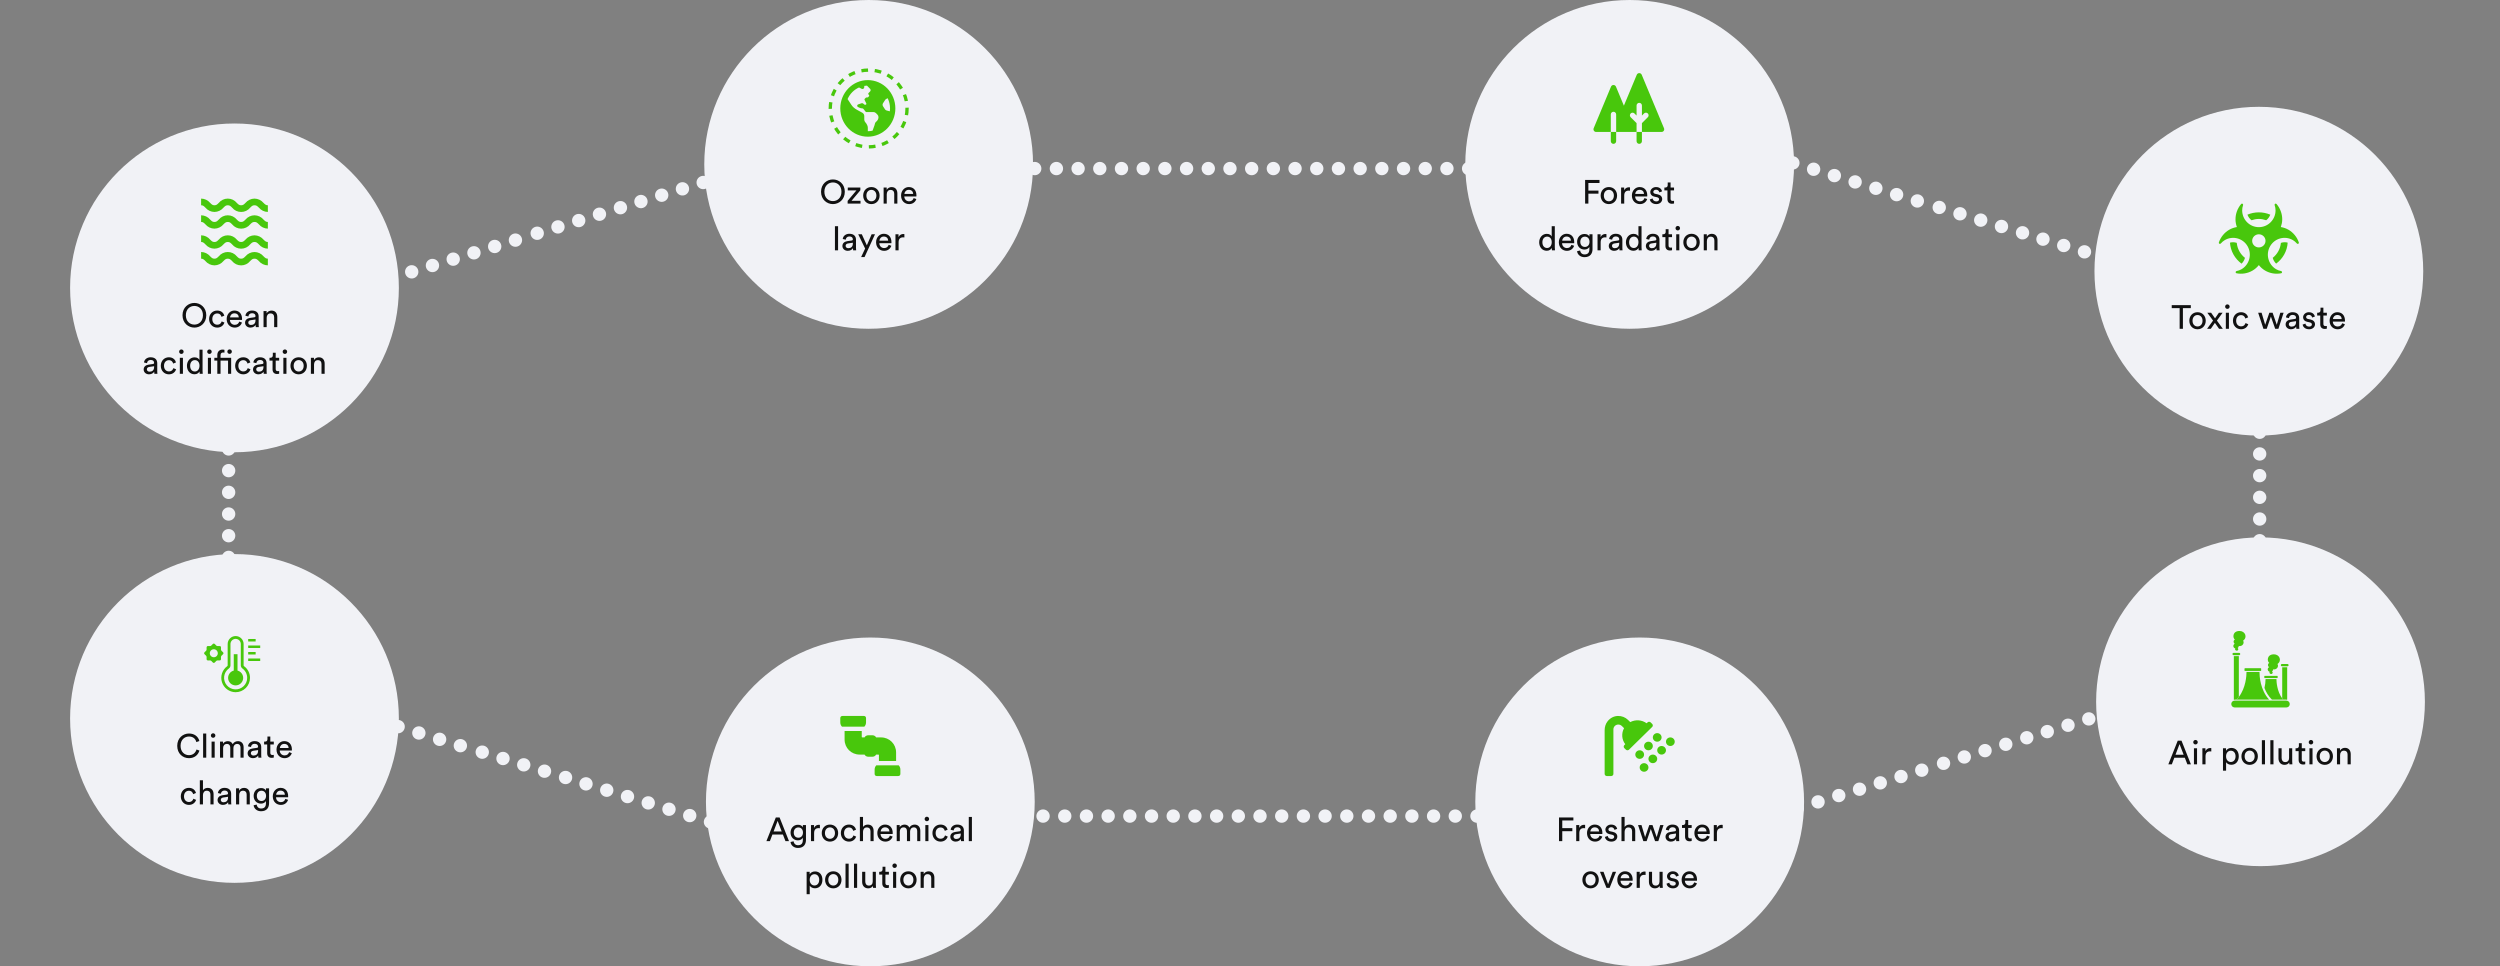 <svg width="1498" height="579" viewBox="0 0 1498 579" fill="none" xmlns="http://www.w3.org/2000/svg">
<rect x="0" y="0" width="1498" height="579" fill="#808080" stroke="none"/>
<circle cx="521.5" cy="480.5" r="98.5" fill="#F1F2F6"/>
<rect width="125" height="116" transform="translate(459 423)" fill="#F1F2F6"/>
<path d="M525.107 458.571C524.464 459.214 524.078 460.114 524.078 461.143V463.714C524.078 464.486 524.592 465 525.364 465H538.221C538.993 465 539.507 464.486 539.507 463.714V461.143C539.507 460.114 539.121 459.214 538.478 458.571H525.107Z" fill="#48C70C"/>
<path d="M517.9 435.429C518.543 434.786 518.929 433.886 518.929 432.857V430.286C518.929 429.514 518.414 429 517.643 429H504.786C504.014 429 503.5 429.514 503.5 430.286V432.857C503.5 433.886 503.886 434.786 504.529 435.429H517.9Z" fill="#48C70C"/>
<path d="M524.978 452.143H526.393C526.521 452.143 526.65 452.271 526.65 452.4V456H536.936V450.857C536.936 445.843 532.95 441.857 527.936 441.857H524.978C524.593 441.086 523.693 440.571 522.793 440.571H520.221C519.321 440.571 518.421 441.086 518.035 441.857H516.621C516.493 441.857 516.364 441.729 516.364 441.6V438H506.078V443.143C506.078 448.157 510.064 452.143 515.078 452.143H518.035C518.421 452.914 519.321 453.429 520.221 453.429H522.793C523.693 453.429 524.593 452.914 524.978 452.143Z" fill="#48C70C"/>
<path d="M470.649 504L469.109 500.04H462.829L461.329 504H459.229L464.869 489.82H467.129L472.769 504H470.649ZM465.949 491.86L463.529 498.22H468.409L465.949 491.86ZM473.679 504.52L475.499 504.1C475.639 505.44 476.659 506.46 478.119 506.46C480.139 506.46 481.059 505.42 481.059 503.34V501.96C480.599 502.84 479.559 503.54 478.119 503.54C475.559 503.54 473.699 501.6 473.699 498.88C473.699 496.28 475.479 494.2 478.119 494.2C479.599 494.2 480.599 494.76 481.079 495.72V494.38H482.939V503.28C482.939 505.72 481.739 508.1 478.119 508.1C475.719 508.1 473.919 506.58 473.679 504.52ZM478.399 501.96C480.019 501.96 481.139 500.74 481.139 498.88C481.139 497.02 480.019 495.8 478.399 495.8C476.739 495.8 475.619 497.02 475.619 498.88C475.619 500.76 476.699 501.96 478.399 501.96ZM491.282 494.28V496.28C491.002 496.24 490.722 496.22 490.462 496.22C488.882 496.22 487.822 497.06 487.822 499.18V504H485.942V494.38H487.782V496.06C488.482 494.58 489.682 494.22 490.662 494.22C490.922 494.22 491.182 494.26 491.282 494.28ZM497.308 502.62C498.908 502.62 500.308 501.42 500.308 499.18C500.308 496.96 498.908 495.76 497.308 495.76C495.708 495.76 494.308 496.96 494.308 499.18C494.308 501.42 495.708 502.62 497.308 502.62ZM497.308 494.08C500.188 494.08 502.228 496.26 502.228 499.18C502.228 502.12 500.188 504.3 497.308 504.3C494.428 504.3 492.388 502.12 492.388 499.18C492.388 496.26 494.428 494.08 497.308 494.08ZM508.673 495.82C507.153 495.82 505.753 496.94 505.753 499.18C505.753 501.38 507.133 502.56 508.693 502.56C510.493 502.56 511.153 501.34 511.373 500.58L513.033 501.3C512.573 502.68 511.193 504.3 508.693 504.3C505.893 504.3 503.833 502.1 503.833 499.18C503.833 496.18 505.933 494.08 508.673 494.08C511.233 494.08 512.553 495.68 512.953 497.14L511.253 497.86C511.013 496.92 510.313 495.82 508.673 495.82ZM517.119 498.34V504H515.239V489.52H517.119V495.5C517.819 494.48 518.939 494.1 520.039 494.1C522.339 494.1 523.479 495.76 523.479 497.9V504H521.599V498.22C521.599 496.88 521.039 495.8 519.359 495.8C517.919 495.8 517.159 496.92 517.119 498.34ZM527.689 498.2H532.949C532.909 496.82 532.009 495.74 530.309 495.74C528.729 495.74 527.769 496.96 527.689 498.2ZM533.229 500.7L534.849 501.26C534.309 502.96 532.769 504.3 530.529 504.3C527.949 504.3 525.689 502.42 525.689 499.16C525.689 496.14 527.869 494.08 530.289 494.08C533.249 494.08 534.909 496.12 534.909 499.12C534.909 499.36 534.889 499.6 534.869 499.72H527.629C527.669 501.44 528.909 502.64 530.529 502.64C532.089 502.64 532.869 501.78 533.229 500.7ZM539.169 504H537.309V494.38H539.109V495.66C539.709 494.6 540.909 494.1 542.029 494.1C543.229 494.1 544.389 494.68 544.909 495.92C545.669 494.54 546.909 494.1 548.129 494.1C549.809 494.1 551.449 495.24 551.449 497.76V504H549.589V497.96C549.589 496.7 548.969 495.76 547.549 495.76C546.229 495.76 545.329 496.8 545.329 498.18V504H543.449V497.96C543.449 496.72 542.849 495.76 541.409 495.76C540.069 495.76 539.169 496.76 539.169 498.2V504ZM556.317 504H554.457V494.38H556.317V504ZM554.037 490.74C554.037 489.98 554.637 489.38 555.377 489.38C556.137 489.38 556.737 489.98 556.737 490.74C556.737 491.48 556.137 492.08 555.377 492.08C554.637 492.08 554.037 491.48 554.037 490.74ZM563.556 495.82C562.036 495.82 560.636 496.94 560.636 499.18C560.636 501.38 562.016 502.56 563.576 502.56C565.376 502.56 566.036 501.34 566.256 500.58L567.916 501.3C567.456 502.68 566.076 504.3 563.576 504.3C560.776 504.3 558.716 502.1 558.716 499.18C558.716 496.18 560.816 494.08 563.556 494.08C566.116 494.08 567.436 495.68 567.836 497.14L566.136 497.86C565.896 496.92 565.196 495.82 563.556 495.82ZM569.424 501.42C569.424 499.7 570.684 498.74 572.344 498.5L574.944 498.12C575.524 498.04 575.684 497.74 575.684 497.4C575.684 496.46 575.064 495.68 573.604 495.68C572.284 495.68 571.544 496.5 571.424 497.62L569.624 497.2C569.824 495.36 571.484 494.08 573.564 494.08C576.444 494.08 577.564 495.72 577.564 497.6V502.42C577.564 503.26 577.644 503.76 577.684 504H575.844C575.804 503.76 575.744 503.4 575.744 502.7C575.324 503.38 574.364 504.3 572.644 504.3C570.684 504.3 569.424 502.94 569.424 501.42ZM572.904 502.72C574.444 502.72 575.684 501.98 575.684 499.88V499.44L572.744 499.88C571.944 500 571.344 500.46 571.344 501.32C571.344 502.04 571.944 502.72 572.904 502.72ZM582.373 504H580.493V489.52H582.373V504ZM485.194 535.8H483.334V522.38H485.154V523.88C485.674 522.92 486.814 522.16 488.374 522.16C491.254 522.16 492.794 524.38 492.794 527.18C492.794 530.04 491.134 532.26 488.314 532.26C486.834 532.26 485.714 531.56 485.194 530.7V535.8ZM490.874 527.18C490.874 525.26 489.794 523.82 488.034 523.82C486.314 523.82 485.174 525.26 485.174 527.18C485.174 529.16 486.314 530.58 488.034 530.58C489.774 530.58 490.874 529.16 490.874 527.18ZM499.31 530.62C500.91 530.62 502.31 529.42 502.31 527.18C502.31 524.96 500.91 523.76 499.31 523.76C497.71 523.76 496.31 524.96 496.31 527.18C496.31 529.42 497.71 530.62 499.31 530.62ZM499.31 522.08C502.19 522.08 504.23 524.26 504.23 527.18C504.23 530.12 502.19 532.3 499.31 532.3C496.43 532.3 494.39 530.12 494.39 527.18C494.39 524.26 496.43 522.08 499.31 522.08ZM508.515 532H506.635V517.52H508.515V532ZM513.593 532H511.713V517.52H513.593V532ZM523.034 530.84C522.514 531.84 521.314 532.3 520.194 532.3C517.954 532.3 516.594 530.62 516.594 528.44V522.38H518.474V528.16C518.474 529.48 519.074 530.64 520.654 530.64C522.174 530.64 522.934 529.64 522.934 528.18V522.38H524.814V530.22C524.814 530.98 524.874 531.66 524.914 532H523.114C523.074 531.78 523.034 531.24 523.034 530.84ZM530.542 519.34V522.38H532.622V524.08H530.542V529.08C530.542 529.96 530.902 530.4 531.882 530.4C532.122 530.4 532.462 530.36 532.622 530.32V531.92C532.462 531.98 531.982 532.1 531.342 532.1C529.702 532.1 528.662 531.1 528.662 529.36V524.08H526.822V522.38H527.342C528.382 522.38 528.822 521.74 528.822 520.9V519.34H530.542ZM536.991 532H535.131V522.38H536.991V532ZM534.711 518.74C534.711 517.98 535.311 517.38 536.051 517.38C536.811 517.38 537.411 517.98 537.411 518.74C537.411 519.48 536.811 520.08 536.051 520.08C535.311 520.08 534.711 519.48 534.711 518.74ZM544.31 530.62C545.91 530.62 547.31 529.42 547.31 527.18C547.31 524.96 545.91 523.76 544.31 523.76C542.71 523.76 541.31 524.96 541.31 527.18C541.31 529.42 542.71 530.62 544.31 530.62ZM544.31 522.08C547.19 522.08 549.23 524.26 549.23 527.18C549.23 530.12 547.19 532.3 544.31 532.3C541.43 532.3 539.39 530.12 539.39 527.18C539.39 524.26 541.43 522.08 544.31 522.08ZM553.515 526.44V532H551.635V522.38H553.475V523.76C554.175 522.56 555.315 522.1 556.435 522.1C558.735 522.1 559.875 523.76 559.875 525.9V532H557.995V526.22C557.995 524.88 557.435 523.8 555.755 523.8C554.275 523.8 553.515 524.98 553.515 526.44Z" fill="#111111"/>
<circle cx="982.5" cy="480.5" r="98.5" fill="#F1F2F6"/>
<path d="M985.125 457.285C983.676 457.285 982.5 458.437 982.5 459.857C982.5 461.277 983.676 462.428 985.125 462.428C986.574 462.428 987.75 461.277 987.75 459.857C987.75 458.435 986.577 457.285 985.125 457.285ZM995.625 447C994.176 447 993 448.151 993 449.571C993 450.991 994.176 452.143 995.625 452.143C997.074 452.143 998.25 450.991 998.25 449.571C998.25 448.149 997.077 447 995.625 447ZM1000.88 441.857C999.426 441.857 998.25 443.008 998.25 444.428C998.25 445.848 999.426 447 1000.88 447C1002.32 447 1003.5 445.848 1003.5 444.428C1003.5 443.006 1002.33 441.857 1000.88 441.857ZM985.125 452.143C985.125 450.723 983.949 449.571 982.5 449.571C981.051 449.571 979.875 450.723 979.875 452.143C979.875 453.563 981.051 454.714 982.5 454.714C983.949 454.714 985.125 453.565 985.125 452.143ZM987.75 444.428C986.301 444.428 985.125 445.58 985.125 447C985.125 448.42 986.301 449.571 987.75 449.571C989.199 449.571 990.375 448.42 990.375 447C990.375 445.577 989.202 444.428 987.75 444.428ZM993 444.428C994.449 444.428 995.625 443.277 995.625 441.857C995.625 440.437 994.449 439.286 993 439.286C991.551 439.286 990.375 440.437 990.375 441.857C990.375 443.279 991.548 444.428 993 444.428ZM990.375 452.143C988.926 452.143 987.75 453.294 987.75 454.714C987.75 456.134 988.926 457.285 990.375 457.285C991.824 457.285 993 456.134 993 454.714C993 453.292 991.827 452.143 990.375 452.143ZM989.989 433.766L989.062 432.857C988.549 432.355 987.718 432.355 987.205 432.857L986.661 433.39C983.778 431.277 979.95 431.047 976.85 432.684L975.486 431.35C972.345 428.273 966.721 427.901 963.303 432.147C962.076 433.669 961.5 435.613 961.5 437.55V463.714C961.5 464.421 962.088 465 962.812 465H965.438C966.163 465 966.75 464.421 966.75 463.714V437.027C966.75 435.438 968.07 434.145 969.693 434.145C970.467 434.145 971.226 434.453 971.775 434.989L973.138 436.324C971.467 439.358 971.696 443.111 973.854 445.931L973.312 446.469C972.8 446.972 972.8 447.786 973.312 448.288L974.24 449.197C974.753 449.699 975.584 449.699 976.097 449.197L989.993 435.584C990.506 435.083 990.506 434.268 989.989 433.766Z" fill="#48C70C"/>
<path d="M936.114 504H934.154V489.82H942.774V491.64H936.114V496.2H942.154V498.04H936.114V504ZM949.801 494.28V496.28C949.521 496.24 949.241 496.22 948.981 496.22C947.401 496.22 946.341 497.06 946.341 499.18V504H944.461V494.38H946.301V496.06C947.001 494.58 948.201 494.22 949.181 494.22C949.441 494.22 949.701 494.26 949.801 494.28ZM952.927 498.2H958.187C958.147 496.82 957.247 495.74 955.547 495.74C953.967 495.74 953.007 496.96 952.927 498.2ZM958.467 500.7L960.087 501.26C959.547 502.96 958.007 504.3 955.767 504.3C953.187 504.3 950.927 502.42 950.927 499.16C950.927 496.14 953.107 494.08 955.527 494.08C958.487 494.08 960.147 496.12 960.147 499.12C960.147 499.36 960.127 499.6 960.107 499.72H952.867C952.907 501.44 954.147 502.64 955.767 502.64C957.327 502.64 958.107 501.78 958.467 500.7ZM961.647 501.5L963.347 500.9C963.467 501.9 964.227 502.7 965.587 502.7C966.647 502.7 967.227 502.1 967.227 501.42C967.227 500.82 966.787 500.36 965.987 500.18L964.347 499.82C962.847 499.5 961.947 498.48 961.947 497.12C961.947 495.48 963.487 494.08 965.367 494.08C968.007 494.08 968.827 495.8 969.027 496.66L967.367 497.28C967.287 496.78 966.887 495.68 965.367 495.68C964.407 495.68 963.767 496.3 963.767 496.96C963.767 497.54 964.127 497.96 964.867 498.12L966.427 498.46C968.167 498.84 969.087 499.9 969.087 501.32C969.087 502.68 967.947 504.3 965.567 504.3C962.927 504.3 961.807 502.6 961.647 501.5ZM973.47 498.34V504H971.59V489.52H973.47V495.5C974.17 494.48 975.29 494.1 976.39 494.1C978.69 494.1 979.83 495.76 979.83 497.9V504H977.95V498.22C977.95 496.88 977.39 495.8 975.71 495.8C974.27 495.8 973.51 496.92 973.47 498.34ZM988.241 494.38H990.181L992.681 501.62L994.801 494.38H996.781L993.661 504H991.721L989.161 496.68L986.661 504H984.681L981.521 494.38H983.581L985.741 501.62L988.241 494.38ZM997.982 501.42C997.982 499.7 999.242 498.74 1000.9 498.5L1003.5 498.12C1004.08 498.04 1004.24 497.74 1004.24 497.4C1004.24 496.46 1003.62 495.68 1002.16 495.68C1000.84 495.68 1000.1 496.5 999.982 497.62L998.182 497.2C998.382 495.36 1000.04 494.08 1002.12 494.08C1005 494.08 1006.12 495.72 1006.12 497.6V502.42C1006.12 503.26 1006.2 503.76 1006.24 504H1004.4C1004.36 503.76 1004.3 503.4 1004.3 502.7C1003.88 503.38 1002.92 504.3 1001.2 504.3C999.242 504.3 997.982 502.94 997.982 501.42ZM1001.46 502.72C1003 502.72 1004.24 501.98 1004.24 499.88V499.44L1001.3 499.88C1000.5 500 999.902 500.46 999.902 501.32C999.902 502.04 1000.5 502.72 1001.46 502.72ZM1011.57 491.34V494.38H1013.65V496.08H1011.57V501.08C1011.57 501.96 1011.93 502.4 1012.91 502.4C1013.15 502.4 1013.49 502.36 1013.65 502.32V503.92C1013.49 503.98 1013.01 504.1 1012.37 504.1C1010.73 504.1 1009.69 503.1 1009.69 501.36V496.08H1007.85V494.38H1008.37C1009.41 494.38 1009.85 493.74 1009.85 492.9V491.34H1011.57ZM1017.28 498.2H1022.54C1022.5 496.82 1021.6 495.74 1019.9 495.74C1018.32 495.74 1017.36 496.96 1017.28 498.2ZM1022.82 500.7L1024.44 501.26C1023.9 502.96 1022.36 504.3 1020.12 504.3C1017.54 504.3 1015.28 502.42 1015.28 499.16C1015.28 496.14 1017.46 494.08 1019.88 494.08C1022.84 494.08 1024.5 496.12 1024.5 499.12C1024.5 499.36 1024.48 499.6 1024.46 499.72H1017.22C1017.26 501.44 1018.5 502.64 1020.12 502.64C1021.68 502.64 1022.46 501.78 1022.82 500.7ZM1032.24 494.28V496.28C1031.96 496.24 1031.68 496.22 1031.42 496.22C1029.84 496.22 1028.78 497.06 1028.78 499.18V504H1026.9V494.38H1028.74V496.06C1029.44 494.58 1030.64 494.22 1031.62 494.22C1031.88 494.22 1032.14 494.26 1032.24 494.28ZM953.074 530.62C954.674 530.62 956.074 529.42 956.074 527.18C956.074 524.96 954.674 523.76 953.074 523.76C951.474 523.76 950.074 524.96 950.074 527.18C950.074 529.42 951.474 530.62 953.074 530.62ZM953.074 522.08C955.954 522.08 957.994 524.26 957.994 527.18C957.994 530.12 955.954 532.3 953.074 532.3C950.194 532.3 948.154 530.12 948.154 527.18C948.154 524.26 950.194 522.08 953.074 522.08ZM968.346 522.38L964.506 532H962.606L958.706 522.38H960.826L963.566 529.8L966.326 522.38H968.346ZM971.072 526.2H976.332C976.292 524.82 975.392 523.74 973.692 523.74C972.112 523.74 971.152 524.96 971.072 526.2ZM976.612 528.7L978.232 529.26C977.692 530.96 976.152 532.3 973.912 532.3C971.332 532.3 969.072 530.42 969.072 527.16C969.072 524.14 971.252 522.08 973.672 522.08C976.632 522.08 978.292 524.12 978.292 527.12C978.292 527.36 978.272 527.6 978.252 527.72H971.012C971.052 529.44 972.292 530.64 973.912 530.64C975.472 530.64 976.252 529.78 976.612 528.7ZM986.032 522.28V524.28C985.752 524.24 985.472 524.22 985.212 524.22C983.632 524.22 982.572 525.06 982.572 527.18V532H980.692V522.38H982.532V524.06C983.232 522.58 984.432 522.22 985.412 522.22C985.672 522.22 985.932 522.26 986.032 522.28ZM994.473 530.84C993.953 531.84 992.753 532.3 991.633 532.3C989.393 532.3 988.033 530.62 988.033 528.44V522.38H989.913V528.16C989.913 529.48 990.513 530.64 992.093 530.64C993.613 530.64 994.373 529.64 994.373 528.18V522.38H996.253V530.22C996.253 530.98 996.313 531.66 996.353 532H994.553C994.513 531.78 994.473 531.24 994.473 530.84ZM998.561 529.5L1000.26 528.9C1000.38 529.9 1001.14 530.7 1002.5 530.7C1003.56 530.7 1004.14 530.1 1004.14 529.42C1004.14 528.82 1003.7 528.36 1002.9 528.18L1001.26 527.82C999.761 527.5 998.861 526.48 998.861 525.12C998.861 523.48 1000.4 522.08 1002.28 522.08C1004.92 522.08 1005.74 523.8 1005.94 524.66L1004.28 525.28C1004.2 524.78 1003.8 523.68 1002.28 523.68C1001.32 523.68 1000.68 524.3 1000.68 524.96C1000.68 525.54 1001.04 525.96 1001.78 526.12L1003.34 526.46C1005.08 526.84 1006 527.9 1006 529.32C1006 530.68 1004.86 532.3 1002.48 532.3C999.841 532.3 998.721 530.6 998.561 529.5ZM1009.63 526.2H1014.89C1014.85 524.82 1013.95 523.74 1012.25 523.74C1010.67 523.74 1009.71 524.96 1009.63 526.2ZM1015.17 528.7L1016.79 529.26C1016.25 530.96 1014.71 532.3 1012.47 532.3C1009.89 532.3 1007.63 530.42 1007.63 527.16C1007.63 524.14 1009.81 522.08 1012.23 522.08C1015.19 522.08 1016.85 524.12 1016.85 527.12C1016.85 527.36 1016.83 527.6 1016.81 527.72H1009.57C1009.61 529.44 1010.85 530.64 1012.47 530.64C1014.03 530.64 1014.81 529.78 1015.17 528.7Z" fill="#111111"/>
<circle cx="520.5" cy="98.5" r="98.5" fill="#F1F2F6"/>
<rect width="59" height="116" transform="translate(491 41)" fill="#F1F2F6"/>
<circle cx="520.5" cy="65" r="23" stroke="#48C70C" stroke-width="2" stroke-dasharray="4 4"/>
<path d="M520 48C510.887 48 503.5 55.59 503.5 64.953C503.5 74.316 510.887 81.906 520 81.906C529.113 81.906 536.5 74.316 536.5 64.953C536.5 55.59 529.113 48 520 48ZM525.475 72.445C525.215 72.71 524.943 72.989 524.722 73.216C524.524 73.421 524.383 73.674 524.312 73.948C524.211 74.335 524.13 74.727 523.995 75.102L522.838 78.304C521.922 78.51 520.975 78.625 520 78.625V76.753C520.112 75.891 519.492 74.275 518.494 73.25C518.095 72.84 517.871 72.283 517.871 71.703V69.515C517.871 68.719 517.454 67.988 516.776 67.603C515.82 67.059 514.46 66.3 513.528 65.818C512.765 65.423 512.058 64.92 511.423 64.331L511.369 64.282C510.915 63.86 510.512 63.384 510.168 62.864C509.544 61.923 508.527 60.374 507.867 59.368C509.228 56.258 511.683 53.76 514.733 52.403L516.33 53.224C517.038 53.588 517.871 53.059 517.871 52.246V51.473C518.403 51.385 518.943 51.329 519.494 51.308L521.377 53.242C521.792 53.67 521.792 54.362 521.377 54.789L521.065 55.109L520.377 55.816C520.169 56.029 520.169 56.376 520.377 56.589L520.689 56.91C520.896 57.123 520.896 57.47 520.689 57.683L520.156 58.23C520.056 58.333 519.921 58.39 519.78 58.39H519.182C519.043 58.39 518.91 58.445 518.81 58.545L518.15 59.205C518.07 59.286 518.016 59.391 517.997 59.505C517.978 59.62 517.995 59.737 518.045 59.841L519.083 61.973C519.259 62.337 519.002 62.765 518.607 62.765H518.232C518.103 62.765 517.979 62.717 517.883 62.631L517.266 62.08C517.126 61.955 516.957 61.87 516.776 61.833C516.594 61.796 516.406 61.808 516.231 61.868L514.157 62.578C513.999 62.633 513.861 62.737 513.764 62.876C513.666 63.015 513.614 63.182 513.614 63.353C513.614 63.663 513.784 63.946 514.053 64.084L514.791 64.463C515.417 64.785 516.107 64.952 516.807 64.952C517.507 64.952 518.31 66.818 518.936 67.14H523.377C523.942 67.14 524.483 67.37 524.883 67.781L525.794 68.716C526.174 69.107 526.388 69.638 526.388 70.191C526.388 70.61 526.307 71.025 526.15 71.412C525.994 71.799 525.764 72.15 525.475 72.445ZM531.244 66.201C530.859 66.102 530.523 65.859 530.303 65.519L529.106 63.675C528.931 63.406 528.838 63.09 528.838 62.766C528.838 62.442 528.931 62.125 529.106 61.856L530.41 59.847C530.564 59.61 530.776 59.417 531.024 59.29L531.888 58.847C532.788 60.687 533.306 62.757 533.306 64.953C533.306 65.546 533.257 66.126 533.185 66.699L531.244 66.201Z" fill="#48C70C"/>
<path d="M493.966 114.9C493.966 118.6 496.446 120.5 499.086 120.5C501.726 120.5 504.206 118.6 504.206 114.9C504.206 111.2 501.726 109.32 499.086 109.32C496.446 109.32 493.966 111.2 493.966 114.9ZM491.966 114.9C491.966 110.16 495.526 107.52 499.086 107.52C502.646 107.52 506.206 110.16 506.206 114.9C506.206 119.64 502.646 122.3 499.086 122.3C495.526 122.3 491.966 119.64 491.966 114.9ZM515.622 122H507.902V120.36L513.182 114.08H507.982V112.38H515.522V114.02L510.242 120.3H515.622V122ZM522.138 120.62C523.738 120.62 525.138 119.42 525.138 117.18C525.138 114.96 523.738 113.76 522.138 113.76C520.538 113.76 519.138 114.96 519.138 117.18C519.138 119.42 520.538 120.62 522.138 120.62ZM522.138 112.08C525.018 112.08 527.058 114.26 527.058 117.18C527.058 120.12 525.018 122.3 522.138 122.3C519.258 122.3 517.218 120.12 517.218 117.18C517.218 114.26 519.258 112.08 522.138 112.08ZM531.343 116.44V122H529.463V112.38H531.303V113.76C532.003 112.56 533.143 112.1 534.263 112.1C536.563 112.1 537.703 113.76 537.703 115.9V122H535.823V116.22C535.823 114.88 535.263 113.8 533.583 113.8C532.103 113.8 531.343 114.98 531.343 116.44ZM541.914 116.2H547.174C547.134 114.82 546.234 113.74 544.534 113.74C542.954 113.74 541.994 114.96 541.914 116.2ZM547.454 118.7L549.074 119.26C548.534 120.96 546.994 122.3 544.754 122.3C542.174 122.3 539.914 120.42 539.914 117.16C539.914 114.14 542.094 112.08 544.514 112.08C547.474 112.08 549.134 114.12 549.134 117.12C549.134 117.36 549.114 117.6 549.094 117.72H541.854C541.894 119.44 543.134 120.64 544.754 120.64C546.314 120.64 547.094 119.78 547.454 118.7ZM502.173 150H500.293V135.52H502.173V150ZM504.771 147.42C504.771 145.7 506.031 144.74 507.691 144.5L510.291 144.12C510.871 144.04 511.031 143.74 511.031 143.4C511.031 142.46 510.411 141.68 508.951 141.68C507.631 141.68 506.891 142.5 506.771 143.62L504.971 143.2C505.171 141.36 506.831 140.08 508.911 140.08C511.791 140.08 512.911 141.72 512.911 143.6V148.42C512.911 149.26 512.991 149.76 513.031 150H511.191C511.151 149.76 511.091 149.4 511.091 148.7C510.671 149.38 509.711 150.3 507.991 150.3C506.031 150.3 504.771 148.94 504.771 147.42ZM508.251 148.72C509.791 148.72 511.031 147.98 511.031 145.88V145.44L508.091 145.88C507.291 146 506.691 146.46 506.691 147.32C506.691 148.04 507.291 148.72 508.251 148.72ZM518.045 154.02H515.985L518.385 148.94L514.245 140.38H516.405L519.405 147.02L522.285 140.38H524.305L518.045 154.02ZM526.943 144.2H532.203C532.163 142.82 531.263 141.74 529.563 141.74C527.983 141.74 527.023 142.96 526.943 144.2ZM532.483 146.7L534.103 147.26C533.563 148.96 532.023 150.3 529.783 150.3C527.203 150.3 524.943 148.42 524.943 145.16C524.943 142.14 527.123 140.08 529.543 140.08C532.503 140.08 534.163 142.12 534.163 145.12C534.163 145.36 534.143 145.6 534.123 145.72H526.883C526.923 147.44 528.163 148.64 529.783 148.64C531.343 148.64 532.123 147.78 532.483 146.7ZM541.903 140.28V142.28C541.623 142.24 541.343 142.22 541.083 142.22C539.503 142.22 538.443 143.06 538.443 145.18V150H536.563V140.38H538.403V142.06C539.103 140.58 540.303 140.22 541.283 140.22C541.543 140.22 541.803 140.26 541.903 140.28Z" fill="#111111"/>
<circle cx="976.5" cy="98.5" r="98.5" fill="#F1F2F6"/>
<rect width="110" height="116" transform="translate(921 41)" fill="#F1F2F6"/>
<path d="M980.633 84.594C980.633 85.019 980.802 85.427 981.102 85.728C981.403 86.028 981.811 86.197 982.236 86.197C982.661 86.197 983.069 86.028 983.369 85.728C983.67 85.427 983.839 85.019 983.839 84.594V79.072H980.633V84.594Z" fill="#48C70C"/>
<path d="M965.195 84.594C965.196 85.019 965.366 85.425 965.666 85.725C965.967 86.025 966.374 86.193 966.798 86.193C967.223 86.193 967.63 86.025 967.93 85.725C968.231 85.425 968.4 85.019 968.401 84.594V79.072H965.195V84.594Z" fill="#48C70C"/>
<path d="M997.075 76.853L983.715 44.79C983.594 44.498 983.388 44.248 983.125 44.073C982.862 43.897 982.552 43.804 982.236 43.804C981.919 43.804 981.61 43.897 981.347 44.073C981.084 44.248 980.878 44.498 980.756 44.79L973.032 63.327L968.277 51.915C968.156 51.623 967.95 51.373 967.687 51.198C967.424 51.022 967.114 50.929 966.798 50.929C966.481 50.929 966.172 51.022 965.909 51.198C965.645 51.373 965.44 51.623 965.318 51.915L954.928 76.853C954.827 77.096 954.787 77.361 954.812 77.624C954.837 77.886 954.927 78.139 955.074 78.358C955.22 78.578 955.418 78.758 955.651 78.883C955.884 79.007 956.144 79.072 956.408 79.072H965.195V68.563C965.196 68.138 965.365 67.732 965.666 67.432C965.966 67.132 966.373 66.964 966.798 66.964C967.222 66.964 967.629 67.132 967.93 67.432C968.23 67.732 968.4 68.138 968.401 68.563V79.072H980.633V73.783L977.095 70.245C976.795 69.944 976.627 69.537 976.627 69.112C976.627 68.688 976.796 68.281 977.097 67.98C977.397 67.68 977.804 67.511 978.229 67.511C978.653 67.51 979.061 67.679 979.361 67.978L980.633 69.25V63.219C980.633 62.794 980.802 62.386 981.102 62.086C981.403 61.785 981.811 61.616 982.236 61.616C982.661 61.616 983.069 61.785 983.369 62.086C983.67 62.386 983.839 62.794 983.839 63.219V69.25L985.11 67.978C985.411 67.679 985.819 67.51 986.243 67.511C986.668 67.511 987.075 67.68 987.375 67.98C987.675 68.281 987.844 68.688 987.845 69.112C987.845 69.537 987.677 69.944 987.377 70.245L983.839 73.783V79.072H995.595C995.859 79.072 996.119 79.007 996.352 78.883C996.584 78.758 996.783 78.578 996.929 78.358C997.076 78.139 997.165 77.886 997.191 77.624C997.216 77.361 997.176 77.096 997.075 76.853Z" fill="#48C70C"/>
<path d="M951.762 122H949.802V107.82H958.422V109.64H951.762V114.2H957.802V116.04H951.762V122ZM964.034 120.62C965.634 120.62 967.034 119.42 967.034 117.18C967.034 114.96 965.634 113.76 964.034 113.76C962.434 113.76 961.034 114.96 961.034 117.18C961.034 119.42 962.434 120.62 964.034 120.62ZM964.034 112.08C966.914 112.08 968.954 114.26 968.954 117.18C968.954 120.12 966.914 122.3 964.034 122.3C961.154 122.3 959.114 120.12 959.114 117.18C959.114 114.26 961.154 112.08 964.034 112.08ZM976.7 112.28V114.28C976.42 114.24 976.14 114.22 975.88 114.22C974.3 114.22 973.24 115.06 973.24 117.18V122H971.36V112.38H973.2V114.06C973.9 112.58 975.1 112.22 976.08 112.22C976.34 112.22 976.6 112.26 976.7 112.28ZM979.826 116.2H985.086C985.046 114.82 984.146 113.74 982.446 113.74C980.866 113.74 979.906 114.96 979.826 116.2ZM985.366 118.7L986.986 119.26C986.446 120.96 984.906 122.3 982.666 122.3C980.086 122.3 977.826 120.42 977.826 117.16C977.826 114.14 980.006 112.08 982.426 112.08C985.386 112.08 987.046 114.12 987.046 117.12C987.046 117.36 987.026 117.6 987.006 117.72H979.766C979.806 119.44 981.046 120.64 982.666 120.64C984.226 120.64 985.006 119.78 985.366 118.7ZM988.546 119.5L990.246 118.9C990.366 119.9 991.126 120.7 992.486 120.7C993.546 120.7 994.126 120.1 994.126 119.42C994.126 118.82 993.686 118.36 992.886 118.18L991.246 117.82C989.746 117.5 988.846 116.48 988.846 115.12C988.846 113.48 990.386 112.08 992.266 112.08C994.906 112.08 995.726 113.8 995.926 114.66L994.266 115.28C994.186 114.78 993.786 113.68 992.266 113.68C991.306 113.68 990.666 114.3 990.666 114.96C990.666 115.54 991.026 115.96 991.766 116.12L993.326 116.46C995.066 116.84 995.986 117.9 995.986 119.32C995.986 120.68 994.846 122.3 992.466 122.3C989.826 122.3 988.706 120.6 988.546 119.5ZM1001.01 109.34V112.38H1003.09V114.08H1001.01V119.08C1001.01 119.96 1001.37 120.4 1002.35 120.4C1002.59 120.4 1002.93 120.36 1003.09 120.32V121.92C1002.93 121.98 1002.45 122.1 1001.81 122.1C1000.17 122.1 999.129 121.1 999.129 119.36V114.08H997.289V112.38H997.809C998.849 112.38 999.289 111.74 999.289 110.9V109.34H1001.01ZM924.199 145.16C924.199 147.14 925.219 148.6 927.019 148.6C928.739 148.6 929.799 147.1 929.799 145.12C929.799 143.14 928.759 141.78 927.039 141.78C925.319 141.78 924.199 143.18 924.199 145.16ZM929.819 148.7V148.54C929.359 149.46 928.339 150.26 926.839 150.26C924.019 150.26 922.279 148.02 922.279 145.16C922.279 142.44 924.119 140.12 926.839 140.12C928.539 140.12 929.459 140.96 929.779 141.74V135.52H931.639V148.22C931.639 149.14 931.719 149.84 931.739 150H929.919C929.879 149.78 929.819 149.28 929.819 148.7ZM936.056 144.2H941.316C941.276 142.82 940.376 141.74 938.676 141.74C937.096 141.74 936.136 142.96 936.056 144.2ZM941.596 146.7L943.216 147.26C942.676 148.96 941.136 150.3 938.896 150.3C936.316 150.3 934.056 148.42 934.056 145.16C934.056 142.14 936.236 140.08 938.656 140.08C941.616 140.08 943.276 142.12 943.276 145.12C943.276 145.36 943.256 145.6 943.236 145.72H935.996C936.036 147.44 937.276 148.64 938.896 148.64C940.456 148.64 941.236 147.78 941.596 146.7ZM944.976 150.52L946.796 150.1C946.936 151.44 947.956 152.46 949.416 152.46C951.436 152.46 952.356 151.42 952.356 149.34V147.96C951.896 148.84 950.856 149.54 949.416 149.54C946.856 149.54 944.996 147.6 944.996 144.88C944.996 142.28 946.776 140.2 949.416 140.2C950.896 140.2 951.896 140.76 952.376 141.72V140.38H954.236V149.28C954.236 151.72 953.036 154.1 949.416 154.1C947.016 154.1 945.216 152.58 944.976 150.52ZM949.696 147.96C951.316 147.96 952.436 146.74 952.436 144.88C952.436 143.02 951.316 141.8 949.696 141.8C948.036 141.8 946.916 143.02 946.916 144.88C946.916 146.76 947.996 147.96 949.696 147.96ZM962.579 140.28V142.28C962.299 142.24 962.019 142.22 961.759 142.22C960.179 142.22 959.119 143.06 959.119 145.18V150H957.239V140.38H959.079V142.06C959.779 140.58 960.979 140.22 961.959 140.22C962.219 140.22 962.479 140.26 962.579 140.28ZM963.982 147.42C963.982 145.7 965.242 144.74 966.902 144.5L969.502 144.12C970.082 144.04 970.242 143.74 970.242 143.4C970.242 142.46 969.622 141.68 968.162 141.68C966.842 141.68 966.102 142.5 965.982 143.62L964.182 143.2C964.382 141.36 966.042 140.08 968.122 140.08C971.002 140.08 972.122 141.72 972.122 143.6V148.42C972.122 149.26 972.202 149.76 972.242 150H970.402C970.362 149.76 970.302 149.4 970.302 148.7C969.882 149.38 968.922 150.3 967.202 150.3C965.242 150.3 963.982 148.94 963.982 147.42ZM967.462 148.72C969.002 148.72 970.242 147.98 970.242 145.88V145.44L967.302 145.88C966.502 146 965.902 146.46 965.902 147.32C965.902 148.04 966.502 148.72 967.462 148.72ZM976.171 145.16C976.171 147.14 977.191 148.6 978.991 148.6C980.711 148.6 981.771 147.1 981.771 145.12C981.771 143.14 980.731 141.78 979.011 141.78C977.291 141.78 976.171 143.18 976.171 145.16ZM981.791 148.7V148.54C981.331 149.46 980.311 150.26 978.811 150.26C975.991 150.26 974.251 148.02 974.251 145.16C974.251 142.44 976.091 140.12 978.811 140.12C980.511 140.12 981.431 140.96 981.751 141.74V135.52H983.611V148.22C983.611 149.14 983.691 149.84 983.711 150H981.891C981.851 149.78 981.791 149.28 981.791 148.7ZM986.209 147.42C986.209 145.7 987.469 144.74 989.129 144.5L991.729 144.12C992.309 144.04 992.469 143.74 992.469 143.4C992.469 142.46 991.849 141.68 990.389 141.68C989.069 141.68 988.329 142.5 988.209 143.62L986.409 143.2C986.609 141.36 988.269 140.08 990.349 140.08C993.229 140.08 994.349 141.72 994.349 143.6V148.42C994.349 149.26 994.429 149.76 994.469 150H992.629C992.589 149.76 992.529 149.4 992.529 148.7C992.109 149.38 991.149 150.3 989.429 150.3C987.469 150.3 986.209 148.94 986.209 147.42ZM989.689 148.72C991.229 148.72 992.469 147.98 992.469 145.88V145.44L989.529 145.88C988.729 146 988.129 146.46 988.129 147.32C988.129 148.04 988.729 148.72 989.689 148.72ZM999.798 137.34V140.38H1001.88V142.08H999.798V147.08C999.798 147.96 1000.16 148.4 1001.14 148.4C1001.38 148.4 1001.72 148.36 1001.88 148.32V149.92C1001.72 149.98 1001.24 150.1 1000.6 150.1C998.958 150.1 997.918 149.1 997.918 147.36V142.08H996.078V140.38H996.598C997.638 140.38 998.078 139.74 998.078 138.9V137.34H999.798ZM1006.25 150H1004.39V140.38H1006.25V150ZM1003.97 136.74C1003.97 135.98 1004.57 135.38 1005.31 135.38C1006.07 135.38 1006.67 135.98 1006.67 136.74C1006.67 137.48 1006.07 138.08 1005.31 138.08C1004.57 138.08 1003.97 137.48 1003.97 136.74ZM1013.57 148.62C1015.17 148.62 1016.57 147.42 1016.57 145.18C1016.57 142.96 1015.17 141.76 1013.57 141.76C1011.97 141.76 1010.57 142.96 1010.57 145.18C1010.57 147.42 1011.97 148.62 1013.57 148.62ZM1013.57 140.08C1016.45 140.08 1018.49 142.26 1018.49 145.18C1018.49 148.12 1016.45 150.3 1013.57 150.3C1010.69 150.3 1008.65 148.12 1008.65 145.18C1008.65 142.26 1010.69 140.08 1013.57 140.08ZM1022.77 144.44V150H1020.89V140.38H1022.73V141.76C1023.43 140.56 1024.57 140.1 1025.69 140.1C1027.99 140.1 1029.13 141.76 1029.13 143.9V150H1027.25V144.22C1027.25 142.88 1026.69 141.8 1025.01 141.8C1023.53 141.8 1022.77 142.98 1022.77 144.44Z" fill="#111111"/>
<path d="M646 97C643.791 97 642 98.791 642 101C642 103.209 643.791 105 646 105C648.209 105 650 103.209 650 101C650 98.791 648.209 97 646 97Z" fill="#F1F2F6"/>
<path d="M633 97C630.791 97 629 98.791 629 101C629 103.209 630.791 105 633 105C635.209 105 637 103.209 637 101C637 98.791 635.209 97 633 97Z" fill="#F1F2F6"/>
<path d="M620 97C617.791 97 616 98.791 616 101C616 103.209 617.791 105 620 105C622.209 105 624 103.209 624 101C624 98.791 622.209 97 620 97Z" fill="#F1F2F6"/>
<path d="M607 97C604.791 97 603 98.791 603 101C603 103.209 604.791 105 607 105C609.209 105 611 103.209 611 101C611 98.791 609.209 97 607 97Z" fill="#F1F2F6"/>
<path d="M659 97C656.791 97 655 98.791 655 101C655 103.209 656.791 105 659 105C661.209 105 663 103.209 663 101C663 98.791 661.209 97 659 97Z" fill="#F1F2F6"/>
<path d="M594 97C591.791 97 590 98.791 590 101C590 103.209 591.791 105 594 105C596.209 105 598 103.209 598 101C598 98.791 596.209 97 594 97Z" fill="#F1F2F6"/>
<path d="M724 97C721.791 97 720 98.791 720 101C720 103.209 721.791 105 724 105C726.209 105 728 103.209 728 101C728 98.791 726.209 97 724 97Z" fill="#F1F2F6"/>
<path d="M711 97C708.791 97 707 98.791 707 101C707 103.209 708.791 105 711 105C713.209 105 715 103.209 715 101C715 98.791 713.209 97 711 97Z" fill="#F1F2F6"/>
<path d="M698 97C695.791 97 694 98.791 694 101C694 103.209 695.791 105 698 105C700.209 105 702 103.209 702 101C702 98.791 700.209 97 698 97Z" fill="#F1F2F6"/>
<path d="M685 97C682.791 97 681 98.791 681 101C681 103.209 682.791 105 685 105C687.209 105 689 103.209 689 101C689 98.791 687.209 97 685 97Z" fill="#F1F2F6"/>
<path d="M737 97C734.791 97 733 98.791 733 101C733 103.209 734.791 105 737 105C739.209 105 741 103.209 741 101C741 98.791 739.209 97 737 97Z" fill="#F1F2F6"/>
<path d="M672 97C669.791 97 668 98.791 668 101C668 103.209 669.791 105 672 105C674.209 105 676 103.209 676 101C676 98.791 674.209 97 672 97Z" fill="#F1F2F6"/>
<path d="M802 97C799.791 97 798 98.791 798 101C798 103.209 799.791 105 802 105C804.209 105 806 103.209 806 101C806 98.791 804.209 97 802 97Z" fill="#F1F2F6"/>
<path d="M789 97C786.791 97 785 98.791 785 101C785 103.209 786.791 105 789 105C791.209 105 793 103.209 793 101C793 98.791 791.209 97 789 97Z" fill="#F1F2F6"/>
<path d="M776 97C773.791 97 772 98.791 772 101C772 103.209 773.791 105 776 105C778.209 105 780 103.209 780 101C780 98.791 778.209 97 776 97Z" fill="#F1F2F6"/>
<path d="M763 97C760.791 97 759 98.791 759 101C759 103.209 760.791 105 763 105C765.209 105 767 103.209 767 101C767 98.791 765.209 97 763 97Z" fill="#F1F2F6"/>
<path d="M815 97C812.791 97 811 98.791 811 101C811 103.209 812.791 105 815 105C817.209 105 819 103.209 819 101C819 98.791 817.209 97 815 97Z" fill="#F1F2F6"/>
<path d="M750 97C747.791 97 746 98.791 746 101C746 103.209 747.791 105 750 105C752.209 105 754 103.209 754 101C754 98.791 752.209 97 750 97Z" fill="#F1F2F6"/>
<path d="M880 97C877.791 97 876 98.791 876 101C876 103.209 877.791 105 880 105C882.209 105 884 103.209 884 101C884 98.791 882.209 97 880 97Z" fill="#F1F2F6"/>
<path d="M867 97C864.791 97 863 98.791 863 101C863 103.209 864.791 105 867 105C869.209 105 871 103.209 871 101C871 98.791 869.209 97 867 97Z" fill="#F1F2F6"/>
<path d="M854 97C851.791 97 850 98.791 850 101C850 103.209 851.791 105 854 105C856.209 105 858 103.209 858 101C858 98.791 856.209 97 854 97Z" fill="#F1F2F6"/>
<path d="M841 97C838.791 97 837 98.791 837 101C837 103.209 838.791 105 841 105C843.209 105 845 103.209 845 101C845 98.791 843.209 97 841 97Z" fill="#F1F2F6"/>
<path d="M893 97C890.791 97 889 98.791 889 101C889 103.209 890.791 105 893 105C895.209 105 897 103.209 897 101C897 98.791 895.209 97 893 97Z" fill="#F1F2F6"/>
<path d="M828 97C825.791 97 824 98.791 824 101C824 103.209 825.791 105 828 105C830.209 105 832 103.209 832 101C832 98.791 830.209 97 828 97Z" fill="#F1F2F6"/>
<path d="M664 485C661.791 485 660 486.791 660 489C660 491.209 661.791 493 664 493C666.209 493 668 491.209 668 489C668 486.791 666.209 485 664 485Z" fill="#F1F2F6"/>
<path d="M651 485C648.791 485 647 486.791 647 489C647 491.209 648.791 493 651 493C653.209 493 655 491.209 655 489C655 486.791 653.209 485 651 485Z" fill="#F1F2F6"/>
<path d="M638 485C635.791 485 634 486.791 634 489C634 491.209 635.791 493 638 493C640.209 493 642 491.209 642 489C642 486.791 640.209 485 638 485Z" fill="#F1F2F6"/>
<path d="M625 485C622.791 485 621 486.791 621 489C621 491.209 622.791 493 625 493C627.209 493 629 491.209 629 489C629 486.791 627.209 485 625 485Z" fill="#F1F2F6"/>
<path d="M677 485C674.791 485 673 486.791 673 489C673 491.209 674.791 493 677 493C679.209 493 681 491.209 681 489C681 486.791 679.209 485 677 485Z" fill="#F1F2F6"/>
<path d="M612 485C609.791 485 608 486.791 608 489C608 491.209 609.791 493 612 493C614.209 493 616 491.209 616 489C616 486.791 614.209 485 612 485Z" fill="#F1F2F6"/>
<path d="M742 485C739.791 485 738 486.791 738 489C738 491.209 739.791 493 742 493C744.209 493 746 491.209 746 489C746 486.791 744.209 485 742 485Z" fill="#F1F2F6"/>
<path d="M729 485C726.791 485 725 486.791 725 489C725 491.209 726.791 493 729 493C731.209 493 733 491.209 733 489C733 486.791 731.209 485 729 485Z" fill="#F1F2F6"/>
<path d="M716 485C713.791 485 712 486.791 712 489C712 491.209 713.791 493 716 493C718.209 493 720 491.209 720 489C720 486.791 718.209 485 716 485Z" fill="#F1F2F6"/>
<path d="M703 485C700.791 485 699 486.791 699 489C699 491.209 700.791 493 703 493C705.209 493 707 491.209 707 489C707 486.791 705.209 485 703 485Z" fill="#F1F2F6"/>
<path d="M755 485C752.791 485 751 486.791 751 489C751 491.209 752.791 493 755 493C757.209 493 759 491.209 759 489C759 486.791 757.209 485 755 485Z" fill="#F1F2F6"/>
<path d="M690 485C687.791 485 686 486.791 686 489C686 491.209 687.791 493 690 493C692.209 493 694 491.209 694 489C694 486.791 692.209 485 690 485Z" fill="#F1F2F6"/>
<path d="M820 485C817.791 485 816 486.791 816 489C816 491.209 817.791 493 820 493C822.209 493 824 491.209 824 489C824 486.791 822.209 485 820 485Z" fill="#F1F2F6"/>
<path d="M807 485C804.791 485 803 486.791 803 489C803 491.209 804.791 493 807 493C809.209 493 811 491.209 811 489C811 486.791 809.209 485 807 485Z" fill="#F1F2F6"/>
<path d="M794 485C791.791 485 790 486.791 790 489C790 491.209 791.791 493 794 493C796.209 493 798 491.209 798 489C798 486.791 796.209 485 794 485Z" fill="#F1F2F6"/>
<path d="M781 485C778.791 485 777 486.791 777 489C777 491.209 778.791 493 781 493C783.209 493 785 491.209 785 489C785 486.791 783.209 485 781 485Z" fill="#F1F2F6"/>
<path d="M833 485C830.791 485 829 486.791 829 489C829 491.209 830.791 493 833 493C835.209 493 837 491.209 837 489C837 486.791 835.209 485 833 485Z" fill="#F1F2F6"/>
<path d="M768 485C765.791 485 764 486.791 764 489C764 491.209 765.791 493 768 493C770.209 493 772 491.209 772 489C772 486.791 770.209 485 768 485Z" fill="#F1F2F6"/>
<path d="M898 485C895.791 485 894 486.791 894 489C894 491.209 895.791 493 898 493C900.209 493 902 491.209 902 489C902 486.791 900.209 485 898 485Z" fill="#F1F2F6"/>
<path d="M885 485C882.791 485 881 486.791 881 489C881 491.209 882.791 493 885 493C887.209 493 889 491.209 889 489C889 486.791 887.209 485 885 485Z" fill="#F1F2F6"/>
<path d="M872 485C869.791 485 868 486.791 868 489C868 491.209 869.791 493 872 493C874.209 493 876 491.209 876 489C876 486.791 874.209 485 872 485Z" fill="#F1F2F6"/>
<path d="M859 485C856.791 485 855 486.791 855 489C855 491.209 856.791 493 859 493C861.209 493 863 491.209 863 489C863 486.791 861.209 485 859 485Z" fill="#F1F2F6"/>
<path d="M911 485C908.791 485 907 486.791 907 489C907 491.209 908.791 493 911 493C913.209 493 915 491.209 915 489C915 486.791 913.209 485 911 485Z" fill="#F1F2F6"/>
<path d="M846 485C843.791 485 842 486.791 842 489C842 491.209 843.791 493 846 493C848.209 493 850 491.209 850 489C850 486.791 848.209 485 846 485Z" fill="#F1F2F6"/>
<circle cx="1353.5" cy="162.5" r="98.5" fill="#F1F2F6"/>
<rect width="105" height="82" transform="translate(1301 122)" fill="#F1F2F6"/>
<g clip-path="url(#clip0_478_265)">
<path d="M1353.5 131.187C1355.05 131.187 1356.51 131.499 1357.9 131.975C1359.01 131.13 1359.86 129.981 1360.36 128.636C1358.26 127.742 1355.94 127.242 1353.51 127.242C1351.08 127.242 1348.76 127.734 1346.66 128.628C1347.16 129.973 1348.01 131.122 1349.12 131.967C1350.5 131.499 1351.96 131.187 1353.5 131.187ZM1343.14 157.987C1344.14 157.019 1344.84 155.821 1345.18 154.509C1342.44 152.343 1340.61 149.152 1340.27 145.518C1339.56 145.288 1338.84 145.141 1338.07 145.141C1337.44 145.141 1336.81 145.223 1336.2 145.395C1336.54 150.547 1339.18 155.075 1343.14 157.987ZM1361.82 154.492C1362.16 155.805 1362.86 157.011 1363.86 157.979C1367.81 155.067 1370.46 150.538 1370.78 145.387C1370.18 145.223 1369.56 145.141 1368.93 145.141C1368.16 145.141 1367.43 145.297 1366.71 145.526C1366.37 149.152 1364.55 152.327 1361.82 154.492ZM1371.28 137.676C1369.81 136.823 1368.26 136.314 1366.67 136.043C1367.17 134.592 1367.51 133.058 1367.51 131.433C1367.51 128.07 1366.3 124.805 1364.09 122.229C1363.88 121.983 1363.54 121.926 1363.26 122.082C1362.98 122.238 1362.86 122.574 1362.96 122.877C1363.33 124.01 1363.51 125.035 1363.51 126.036C1363.51 131.597 1359.02 136.117 1353.51 136.117C1347.99 136.117 1343.51 131.597 1343.51 126.036C1343.51 125.043 1343.69 124.01 1344.06 122.877C1344.16 122.574 1344.03 122.238 1343.76 122.082C1343.47 121.926 1343.13 121.983 1342.92 122.229C1340.72 124.805 1339.51 128.07 1339.51 131.433C1339.51 133.058 1339.83 134.592 1340.34 136.043C1338.76 136.314 1337.2 136.823 1335.73 137.676C1332.85 139.358 1330.65 142.048 1329.54 145.256C1329.43 145.559 1329.56 145.887 1329.83 146.06C1330.11 146.224 1330.46 146.166 1330.66 145.928C1331.45 145.042 1332.25 144.361 1333.1 143.869C1337.87 141.088 1344 142.745 1346.76 147.561C1349.51 152.376 1347.87 158.553 1343.1 161.334C1342.25 161.834 1341.26 162.187 1340.11 162.433C1339.81 162.499 1339.58 162.777 1339.58 163.097C1339.59 163.426 1339.81 163.696 1340.12 163.754C1343.43 164.393 1346.84 163.819 1349.72 162.138C1351.22 161.268 1352.46 160.128 1353.5 158.848C1354.53 160.128 1355.77 161.268 1357.27 162.138C1360.16 163.819 1363.56 164.393 1366.87 163.754C1367.19 163.696 1367.41 163.426 1367.41 163.097C1367.41 162.777 1367.2 162.499 1366.88 162.433C1365.72 162.195 1364.75 161.834 1363.9 161.334C1359.12 158.553 1357.48 152.376 1360.24 147.561C1363 142.745 1369.12 141.088 1373.9 143.869C1374.75 144.37 1375.55 145.042 1376.33 145.928C1376.54 146.166 1376.89 146.224 1377.16 146.06C1377.44 145.895 1377.56 145.559 1377.46 145.256C1376.36 142.048 1374.16 139.349 1371.28 137.676ZM1353.5 148.258C1351.29 148.258 1349.5 146.494 1349.5 144.32C1349.5 142.147 1351.29 140.383 1353.5 140.383C1355.71 140.383 1357.5 142.147 1357.5 144.32C1357.5 146.494 1355.71 148.258 1353.5 148.258Z" fill="#48C70C"/>
</g>
<path d="M1312.74 184.64H1308V197H1306.04V184.64H1301.3V182.82H1312.74V184.64ZM1316.76 195.62C1318.36 195.62 1319.76 194.42 1319.76 192.18C1319.76 189.96 1318.36 188.76 1316.76 188.76C1315.16 188.76 1313.76 189.96 1313.76 192.18C1313.76 194.42 1315.16 195.62 1316.76 195.62ZM1316.76 187.08C1319.64 187.08 1321.68 189.26 1321.68 192.18C1321.68 195.12 1319.64 197.3 1316.76 197.3C1313.88 197.3 1311.84 195.12 1311.84 192.18C1311.84 189.26 1313.88 187.08 1316.76 187.08ZM1322.49 197L1326.07 192.1L1322.61 187.38H1324.89L1327.25 190.76L1329.57 187.38H1331.79L1328.37 192.1C1328.95 192.88 1331.33 196.22 1331.91 197H1329.65L1327.17 193.46L1324.73 197H1322.49ZM1335.58 197H1333.72V187.38H1335.58V197ZM1333.3 183.74C1333.3 182.98 1333.9 182.38 1334.64 182.38C1335.4 182.38 1336 182.98 1336 183.74C1336 184.48 1335.4 185.08 1334.64 185.08C1333.9 185.08 1333.3 184.48 1333.3 183.74ZM1342.82 188.82C1341.3 188.82 1339.9 189.94 1339.9 192.18C1339.9 194.38 1341.28 195.56 1342.84 195.56C1344.64 195.56 1345.3 194.34 1345.52 193.58L1347.18 194.3C1346.72 195.68 1345.34 197.3 1342.84 197.3C1340.04 197.3 1337.98 195.1 1337.98 192.18C1337.98 189.18 1340.08 187.08 1342.82 187.08C1345.38 187.08 1346.7 188.68 1347.1 190.14L1345.4 190.86C1345.16 189.92 1344.46 188.82 1342.82 188.82ZM1359.8 187.38H1361.74L1364.24 194.62L1366.36 187.38H1368.34L1365.22 197H1363.28L1360.72 189.68L1358.22 197H1356.24L1353.08 187.38H1355.14L1357.3 194.62L1359.8 187.38ZM1369.54 194.42C1369.54 192.7 1370.8 191.74 1372.46 191.5L1375.06 191.12C1375.64 191.04 1375.8 190.74 1375.8 190.4C1375.8 189.46 1375.18 188.68 1373.72 188.68C1372.4 188.68 1371.66 189.5 1371.54 190.62L1369.74 190.2C1369.94 188.36 1371.6 187.08 1373.68 187.08C1376.56 187.08 1377.68 188.72 1377.68 190.6V195.42C1377.68 196.26 1377.76 196.76 1377.8 197H1375.96C1375.92 196.76 1375.86 196.4 1375.86 195.7C1375.44 196.38 1374.48 197.3 1372.76 197.3C1370.8 197.3 1369.54 195.94 1369.54 194.42ZM1373.02 195.72C1374.56 195.72 1375.8 194.98 1375.8 192.88V192.44L1372.86 192.88C1372.06 193 1371.46 193.46 1371.46 194.32C1371.46 195.04 1372.06 195.72 1373.02 195.72ZM1379.71 194.5L1381.41 193.9C1381.53 194.9 1382.29 195.7 1383.65 195.7C1384.71 195.7 1385.29 195.1 1385.29 194.42C1385.29 193.82 1384.85 193.36 1384.05 193.18L1382.41 192.82C1380.91 192.5 1380.01 191.48 1380.01 190.12C1380.01 188.48 1381.55 187.08 1383.43 187.08C1386.07 187.08 1386.89 188.8 1387.09 189.66L1385.43 190.28C1385.35 189.78 1384.95 188.68 1383.43 188.68C1382.47 188.68 1381.83 189.3 1381.83 189.96C1381.83 190.54 1382.19 190.96 1382.93 191.12L1384.49 191.46C1386.23 191.84 1387.15 192.9 1387.15 194.32C1387.15 195.68 1386.01 197.3 1383.63 197.3C1380.99 197.3 1379.87 195.6 1379.71 194.5ZM1392.17 184.34V187.38H1394.25V189.08H1392.17V194.08C1392.17 194.96 1392.53 195.4 1393.51 195.4C1393.75 195.4 1394.09 195.36 1394.25 195.32V196.92C1394.09 196.98 1393.61 197.1 1392.97 197.1C1391.33 197.1 1390.29 196.1 1390.29 194.36V189.08H1388.45V187.38H1388.97C1390.01 187.38 1390.45 186.74 1390.45 185.9V184.34H1392.17ZM1397.89 191.2H1403.15C1403.11 189.82 1402.21 188.74 1400.51 188.74C1398.93 188.74 1397.97 189.96 1397.89 191.2ZM1403.43 193.7L1405.05 194.26C1404.51 195.96 1402.97 197.3 1400.73 197.3C1398.15 197.3 1395.89 195.42 1395.89 192.16C1395.89 189.14 1398.07 187.08 1400.49 187.08C1403.45 187.08 1405.11 189.12 1405.11 192.12C1405.11 192.36 1405.09 192.6 1405.07 192.72H1397.83C1397.87 194.44 1399.11 195.64 1400.73 195.64C1402.29 195.64 1403.07 194.78 1403.43 193.7Z" fill="#111111"/>
<circle cx="1354.5" cy="420.5" r="98.5" fill="#F1F2F6"/>
<path d="M1369.83 419.218C1370.05 419.219 1370.27 419.243 1370.48 419.292V399.839H1367.5V418.504C1367.67 418.746 1367.86 418.983 1368.05 419.218H1369.83Z" fill="#48C70C"/>
<path d="M1340.13 419.218C1340.62 418.708 1341.08 418.17 1341.51 417.607V393.167H1338.52V419.291C1338.74 419.155 1340.13 419.218 1340.13 419.218Z" fill="#48C70C"/>
<path d="M1368.05 419.218C1367.86 418.984 1367.67 418.746 1367.5 418.504C1364.38 414.15 1364.06 408.681 1364.04 406.895H1357.53C1357.51 408.678 1357.28 410.455 1356.86 412.195C1357.79 414.655 1359.2 417.164 1361.35 419.218L1368.05 419.218Z" fill="#48C70C"/>
<path d="M1364.5 404.973H1357.03C1356.89 404.973 1356.77 405.084 1356.77 405.221V406.044C1356.77 406.181 1356.89 406.292 1357.03 406.292H1364.5C1364.65 406.292 1364.77 406.181 1364.77 406.044V405.221C1364.77 405.084 1364.65 404.973 1364.5 404.973Z" fill="#48C70C"/>
<path d="M1359.66 419.218C1354.26 413.351 1353.88 404.987 1353.88 402.637H1346.11C1346.11 404.736 1345.77 412.015 1341.51 417.608C1341.09 418.17 1340.62 418.708 1340.13 419.218H1359.66Z" fill="#48C70C"/>
<path d="M1362.55 392.068C1358.19 392.068 1358.33 396.289 1359.76 397.226C1358.65 397.707 1358.81 399.335 1359.68 399.743C1359.39 399.883 1359.16 400.101 1359 400.367C1358.85 400.633 1358.79 400.936 1358.82 401.237C1358.86 401.537 1358.99 401.821 1359.19 402.051C1359.4 402.282 1359.68 402.448 1359.99 402.529C1359.58 403.049 1360.08 403.874 1360.81 403.874C1361.01 403.884 1361.21 403.833 1361.37 403.728C1361.54 403.623 1361.67 403.47 1361.74 403.292C1361.8 403.113 1361.81 402.92 1361.75 402.74C1361.68 402.56 1361.56 402.403 1361.4 402.293C1361.6 402.153 1361.77 401.97 1361.88 401.759C1362 401.547 1362.06 401.314 1362.06 401.076C1364.36 401.494 1365.6 399.218 1364.66 397.87C1367.5 395.87 1365.91 392.068 1362.55 392.068Z" fill="#48C70C"/>
<path d="M1341.94 378.082C1337.59 378.082 1337.72 382.303 1339.16 383.24C1338.05 383.721 1338.21 385.348 1339.07 385.757C1338.79 385.897 1338.55 386.114 1338.4 386.381C1338.25 386.647 1338.19 386.95 1338.22 387.25C1338.25 387.551 1338.38 387.834 1338.59 388.065C1338.8 388.296 1339.08 388.462 1339.39 388.543C1338.97 389.063 1339.48 389.888 1340.2 389.888C1340.41 389.898 1340.61 389.847 1340.77 389.742C1340.94 389.637 1341.07 389.484 1341.13 389.305C1341.2 389.127 1341.2 388.933 1341.14 388.753C1341.08 388.573 1340.96 388.417 1340.8 388.307C1341 388.167 1341.17 387.984 1341.28 387.773C1341.4 387.561 1341.46 387.327 1341.46 387.09C1343.76 387.508 1345 385.232 1344.06 383.884C1346.9 381.884 1345.31 378.082 1341.94 378.082Z" fill="#48C70C"/>
<path d="M1370.56 399.246C1370.66 399.249 1370.76 399.233 1370.85 399.199C1370.94 399.166 1371.03 399.115 1371.1 399.05C1371.17 398.985 1371.23 398.907 1371.27 398.821C1371.31 398.735 1371.33 398.642 1371.33 398.549C1371.33 398.456 1371.31 398.363 1371.27 398.277C1371.23 398.191 1371.17 398.113 1371.1 398.048C1371.03 397.983 1370.94 397.933 1370.85 397.899C1370.76 397.865 1370.66 397.849 1370.56 397.852H1367.42C1367.33 397.849 1367.23 397.865 1367.13 397.899C1367.04 397.933 1366.95 397.983 1366.88 398.048C1366.81 398.113 1366.75 398.191 1366.72 398.277C1366.68 398.363 1366.66 398.456 1366.66 398.549C1366.66 398.642 1366.68 398.735 1366.72 398.821C1366.75 398.907 1366.81 398.985 1366.88 399.05C1366.95 399.115 1367.04 399.166 1367.13 399.199C1367.23 399.233 1367.33 399.249 1367.42 399.246H1370.56Z" fill="#48C70C"/>
<path d="M1345.23 400.395H1354.56C1354.65 400.395 1354.73 400.427 1354.79 400.485C1354.85 400.543 1354.89 400.622 1354.89 400.704V401.732C1354.89 401.815 1354.85 401.893 1354.79 401.951C1354.73 402.009 1354.65 402.042 1354.56 402.042H1345.23C1345.15 402.042 1345.06 402.009 1345 401.951C1344.94 401.893 1344.9 401.815 1344.9 401.732V400.704C1344.9 400.622 1344.94 400.543 1345 400.485C1345.06 400.427 1345.15 400.395 1345.23 400.395Z" fill="#48C70C"/>
<path d="M1341.59 392.576C1341.69 392.579 1341.78 392.563 1341.88 392.529C1341.97 392.495 1342.06 392.445 1342.13 392.38C1342.2 392.315 1342.26 392.237 1342.29 392.151C1342.33 392.065 1342.35 391.972 1342.35 391.879C1342.35 391.786 1342.33 391.693 1342.29 391.607C1342.26 391.521 1342.2 391.444 1342.13 391.379C1342.06 391.314 1341.97 391.263 1341.88 391.229C1341.78 391.195 1341.69 391.179 1341.59 391.182H1338.45C1338.35 391.179 1338.25 391.195 1338.16 391.229C1338.07 391.263 1337.98 391.314 1337.91 391.379C1337.84 391.444 1337.78 391.521 1337.74 391.607C1337.7 391.693 1337.68 391.786 1337.68 391.879C1337.68 391.972 1337.7 392.065 1337.74 392.151C1337.78 392.237 1337.84 392.315 1337.91 392.38C1337.98 392.445 1338.07 392.495 1338.16 392.529C1338.25 392.563 1338.35 392.579 1338.45 392.576H1341.59Z" fill="#48C70C"/>
<path d="M1369.77 423.917C1372.83 423.917 1372.74 419.813 1369.77 419.813H1339.24C1336.18 419.813 1336.27 423.917 1339.24 423.917H1369.77Z" fill="#48C70C"/>
<path d="M1310.68 458L1309.14 454.04H1302.86L1301.36 458H1299.26L1304.9 443.82H1307.16L1312.8 458H1310.68ZM1305.98 445.86L1303.56 452.22H1308.44L1305.98 445.86ZM1316.47 458H1314.61V448.38H1316.47V458ZM1314.19 444.74C1314.19 443.98 1314.79 443.38 1315.53 443.38C1316.29 443.38 1316.89 443.98 1316.89 444.74C1316.89 445.48 1316.29 446.08 1315.53 446.08C1314.79 446.08 1314.19 445.48 1314.19 444.74ZM1325.01 448.28V450.28C1324.73 450.24 1324.45 450.22 1324.19 450.22C1322.61 450.22 1321.55 451.06 1321.55 453.18V458H1319.67V448.38H1321.51V450.06C1322.21 448.58 1323.41 448.22 1324.39 448.22C1324.65 448.22 1324.91 448.26 1325.01 448.28ZM1333.87 461.8H1332.01V448.38H1333.83V449.88C1334.35 448.92 1335.49 448.16 1337.05 448.16C1339.93 448.16 1341.47 450.38 1341.47 453.18C1341.47 456.04 1339.81 458.26 1336.99 458.26C1335.51 458.26 1334.39 457.56 1333.87 456.7V461.8ZM1339.55 453.18C1339.55 451.26 1338.47 449.82 1336.71 449.82C1334.99 449.82 1333.85 451.26 1333.85 453.18C1333.85 455.16 1334.99 456.58 1336.71 456.58C1338.45 456.58 1339.55 455.16 1339.55 453.18ZM1347.99 456.62C1349.59 456.62 1350.99 455.42 1350.99 453.18C1350.99 450.96 1349.59 449.76 1347.99 449.76C1346.39 449.76 1344.99 450.96 1344.99 453.18C1344.99 455.42 1346.39 456.62 1347.99 456.62ZM1347.99 448.08C1350.87 448.08 1352.91 450.26 1352.91 453.18C1352.91 456.12 1350.87 458.3 1347.99 458.3C1345.11 458.3 1343.07 456.12 1343.07 453.18C1343.07 450.26 1345.11 448.08 1347.99 448.08ZM1357.19 458H1355.31V443.52H1357.19V458ZM1362.27 458H1360.39V443.52H1362.27V458ZM1371.71 456.84C1371.19 457.84 1369.99 458.3 1368.87 458.3C1366.63 458.3 1365.27 456.62 1365.27 454.44V448.38H1367.15V454.16C1367.15 455.48 1367.75 456.64 1369.33 456.64C1370.85 456.64 1371.61 455.64 1371.61 454.18V448.38H1373.49V456.22C1373.49 456.98 1373.55 457.66 1373.59 458H1371.79C1371.75 457.78 1371.71 457.24 1371.71 456.84ZM1379.22 445.34V448.38H1381.3V450.08H1379.22V455.08C1379.22 455.96 1379.58 456.4 1380.56 456.4C1380.8 456.4 1381.14 456.36 1381.3 456.32V457.92C1381.14 457.98 1380.66 458.1 1380.02 458.1C1378.38 458.1 1377.34 457.1 1377.34 455.36V450.08H1375.5V448.38H1376.02C1377.06 448.38 1377.5 447.74 1377.5 446.9V445.34H1379.22ZM1385.67 458H1383.81V448.38H1385.67V458ZM1383.39 444.74C1383.39 443.98 1383.99 443.38 1384.73 443.38C1385.49 443.38 1386.09 443.98 1386.09 444.74C1386.09 445.48 1385.49 446.08 1384.73 446.08C1383.99 446.08 1383.39 445.48 1383.39 444.74ZM1392.99 456.62C1394.59 456.62 1395.99 455.42 1395.99 453.18C1395.99 450.96 1394.59 449.76 1392.99 449.76C1391.39 449.76 1389.99 450.96 1389.99 453.18C1389.99 455.42 1391.39 456.62 1392.99 456.62ZM1392.99 448.08C1395.87 448.08 1397.91 450.26 1397.91 453.18C1397.91 456.12 1395.87 458.3 1392.99 458.3C1390.11 458.3 1388.07 456.12 1388.07 453.18C1388.07 450.26 1390.11 448.08 1392.99 448.08ZM1402.19 452.44V458H1400.31V448.38H1402.15V449.76C1402.85 448.56 1403.99 448.1 1405.11 448.1C1407.41 448.1 1408.55 449.76 1408.55 451.9V458H1406.67V452.22C1406.67 450.88 1406.11 449.8 1404.43 449.8C1402.95 449.8 1402.19 450.98 1402.19 452.44Z" fill="#111111"/>
<path d="M1252.77 434.595C1254.88 433.949 1256.07 431.713 1255.42 429.601C1254.78 427.488 1252.54 426.299 1250.43 426.945C1248.31 427.591 1247.13 429.827 1247.77 431.939C1248.42 434.052 1250.65 435.241 1252.77 434.595Z" fill="#F1F2F6"/>
<path d="M1265.2 430.793C1267.31 430.148 1268.5 427.911 1267.85 425.799C1267.21 423.686 1264.97 422.497 1262.86 423.143C1260.74 423.789 1259.55 426.025 1260.2 428.138C1260.85 430.25 1263.08 431.439 1265.2 430.793Z" fill="#F1F2F6"/>
<path d="M1277.63 426.993C1279.74 426.347 1280.93 424.111 1280.28 421.998C1279.64 419.885 1277.4 418.696 1275.29 419.342C1273.18 419.988 1271.99 422.224 1272.63 424.337C1273.28 426.45 1275.52 427.639 1277.63 426.993Z" fill="#F1F2F6"/>
<path d="M1290.06 423.192C1292.18 422.546 1293.36 420.31 1292.72 418.197C1292.07 416.085 1289.84 414.896 1287.72 415.541C1285.61 416.187 1284.42 418.424 1285.07 420.536C1285.71 422.649 1287.95 423.838 1290.06 423.192Z" fill="#F1F2F6"/>
<path d="M1240.33 438.396C1242.44 437.75 1243.63 435.514 1242.99 433.401C1242.34 431.289 1240.11 430.1 1237.99 430.746C1235.88 431.391 1234.69 433.628 1235.34 435.74C1235.98 437.853 1238.22 439.042 1240.33 438.396Z" fill="#F1F2F6"/>
<path d="M1302.49 419.391C1304.6 418.745 1305.79 416.509 1305.15 414.396C1304.5 412.284 1302.27 411.095 1300.15 411.741C1298.04 412.387 1296.85 414.623 1297.5 416.735C1298.14 418.848 1300.38 420.037 1302.49 419.391Z" fill="#F1F2F6"/>
<path d="M1178.17 457.4C1180.28 456.754 1181.47 454.518 1180.83 452.405C1180.18 450.293 1177.95 449.104 1175.83 449.749C1173.72 450.395 1172.53 452.632 1173.18 454.744C1173.82 456.857 1176.06 458.046 1178.17 457.4Z" fill="#F1F2F6"/>
<path d="M1190.61 453.599C1192.72 452.953 1193.91 450.717 1193.26 448.604C1192.62 446.492 1190.38 445.303 1188.27 445.949C1186.15 446.595 1184.97 448.831 1185.61 450.943C1186.26 453.056 1188.49 454.245 1190.61 453.599Z" fill="#F1F2F6"/>
<path d="M1203.04 449.798C1205.15 449.152 1206.34 446.916 1205.69 444.804C1205.05 442.691 1202.81 441.502 1200.7 442.148C1198.58 442.794 1197.39 445.03 1198.04 447.143C1198.69 449.255 1200.92 450.444 1203.04 449.798Z" fill="#F1F2F6"/>
<path d="M1215.61 445.88C1217.72 445.234 1218.91 442.998 1218.27 440.886C1217.62 438.773 1215.38 437.584 1213.27 438.23C1211.16 438.876 1209.97 441.112 1210.61 443.225C1211.26 445.337 1213.5 446.526 1215.61 445.88Z" fill="#F1F2F6"/>
<path d="M1165.74 461.201C1167.85 460.555 1169.04 458.319 1168.39 456.206C1167.75 454.093 1165.51 452.904 1163.4 453.55C1161.29 454.196 1160.1 456.432 1160.74 458.545C1161.39 460.658 1163.63 461.847 1165.74 461.201Z" fill="#F1F2F6"/>
<path d="M1227.9 442.197C1230.01 441.551 1231.2 439.315 1230.55 437.202C1229.91 435.089 1227.67 433.9 1225.56 434.546C1223.45 435.192 1222.26 437.428 1222.9 439.541C1223.55 441.654 1225.79 442.843 1227.9 442.197Z" fill="#F1F2F6"/>
<path d="M1101.59 480.691C1103.79 480.806 1105.68 479.112 1105.79 476.905C1105.91 474.699 1104.21 472.817 1102.01 472.702C1099.8 472.586 1097.92 474.281 1097.8 476.487C1097.69 478.693 1099.38 480.575 1101.59 480.691Z" fill="#F1F2F6"/>
<path d="M1114.03 476.889C1116.23 477.004 1118.11 475.31 1118.23 473.104C1118.34 470.898 1116.65 469.015 1114.44 468.9C1112.24 468.784 1110.36 470.479 1110.24 472.685C1110.12 474.891 1111.82 476.773 1114.03 476.889Z" fill="#F1F2F6"/>
<path d="M1126.45 473.088C1128.66 473.204 1130.54 471.509 1130.66 469.303C1130.77 467.097 1129.08 465.215 1126.87 465.099C1124.67 464.983 1122.79 466.678 1122.67 468.884C1122.55 471.09 1124.25 472.972 1126.45 473.088Z" fill="#F1F2F6"/>
<path d="M1138.88 469.288C1141.09 469.404 1142.97 467.709 1143.09 465.503C1143.2 463.297 1141.51 461.415 1139.3 461.299C1137.1 461.184 1135.21 462.878 1135.1 465.084C1134.98 467.29 1136.68 469.173 1138.88 469.288Z" fill="#F1F2F6"/>
<path d="M1089.16 484.49C1091.37 484.606 1093.25 482.911 1093.37 480.705C1093.48 478.499 1091.79 476.617 1089.58 476.501C1087.37 476.386 1085.49 478.08 1085.38 480.287C1085.26 482.493 1086.96 484.375 1089.16 484.49Z" fill="#F1F2F6"/>
<path d="M1151.31 465.488C1153.52 465.604 1155.4 463.909 1155.52 461.703C1155.63 459.497 1153.94 457.615 1151.73 457.499C1149.53 457.384 1147.64 459.078 1147.53 461.285C1147.41 463.491 1149.11 465.373 1151.31 465.488Z" fill="#F1F2F6"/>
<path d="M1051.86 495.893C1054.07 496.008 1055.95 494.314 1056.07 492.108C1056.18 489.901 1054.49 488.019 1052.28 487.904C1050.08 487.788 1048.2 489.483 1048.08 491.689C1047.96 493.895 1049.66 495.777 1051.86 495.893Z" fill="#F1F2F6"/>
<path d="M1064.46 492.042C1066.66 492.158 1068.55 490.463 1068.66 488.257C1068.78 486.051 1067.08 484.169 1064.88 484.053C1062.67 483.937 1060.79 485.632 1060.67 487.838C1060.56 490.044 1062.25 491.927 1064.46 492.042Z" fill="#F1F2F6"/>
<path d="M1076.73 488.291C1078.93 488.407 1080.82 486.712 1080.93 484.506C1081.05 482.3 1079.35 480.418 1077.15 480.302C1074.94 480.186 1073.06 481.881 1072.94 484.087C1072.83 486.293 1074.52 488.176 1076.73 488.291Z" fill="#F1F2F6"/>
<path d="M1247.85 154.732C1249.96 155.378 1252.19 154.189 1252.84 152.076C1253.49 149.964 1252.3 147.727 1250.18 147.082C1248.07 146.436 1245.84 147.625 1245.19 149.737C1244.54 151.85 1245.73 154.086 1247.85 154.732Z" fill="#F1F2F6"/>
<path d="M1260.28 158.534C1262.39 159.18 1264.63 157.991 1265.27 155.878C1265.92 153.765 1264.73 151.529 1262.62 150.883C1260.51 150.237 1258.27 151.426 1257.62 153.539C1256.98 155.652 1258.17 157.888 1260.28 158.534Z" fill="#F1F2F6"/>
<path d="M1272.71 162.335C1274.83 162.98 1277.06 161.791 1277.71 159.679C1278.35 157.566 1277.16 155.33 1275.05 154.684C1272.94 154.038 1270.7 155.227 1270.06 157.34C1269.41 159.452 1270.6 161.689 1272.71 162.335Z" fill="#F1F2F6"/>
<path d="M1285.14 166.135C1287.26 166.781 1289.49 165.592 1290.14 163.48C1290.78 161.367 1289.59 159.131 1287.48 158.485C1285.37 157.839 1283.13 159.028 1282.49 161.141C1281.84 163.253 1283.03 165.489 1285.14 166.135Z" fill="#F1F2F6"/>
<path d="M1235.42 150.931C1237.53 151.577 1239.76 150.388 1240.41 148.276C1241.06 146.163 1239.87 143.927 1237.75 143.281C1235.64 142.635 1233.41 143.824 1232.76 145.937C1232.11 148.049 1233.3 150.285 1235.42 150.931Z" fill="#F1F2F6"/>
<path d="M1297.58 169.936C1299.69 170.582 1301.92 169.393 1302.57 167.28C1303.22 165.168 1302.03 162.932 1299.92 162.286C1297.8 161.64 1295.57 162.829 1294.92 164.941C1294.27 167.054 1295.46 169.29 1297.58 169.936Z" fill="#F1F2F6"/>
<path d="M1173.26 131.927C1175.37 132.573 1177.6 131.384 1178.25 129.272C1178.9 127.159 1177.71 124.923 1175.59 124.277C1173.48 123.631 1171.25 124.82 1170.6 126.933C1169.95 129.045 1171.14 131.281 1173.26 131.927Z" fill="#F1F2F6"/>
<path d="M1185.69 135.728C1187.8 136.374 1190.03 135.185 1190.68 133.072C1191.33 130.96 1190.14 128.724 1188.02 128.078C1185.91 127.432 1183.68 128.621 1183.03 130.733C1182.38 132.846 1183.57 135.082 1185.69 135.728Z" fill="#F1F2F6"/>
<path d="M1198.12 139.529C1200.23 140.175 1202.47 138.986 1203.11 136.873C1203.76 134.761 1202.57 132.524 1200.46 131.878C1198.35 131.233 1196.11 132.422 1195.46 134.534C1194.82 136.647 1196.01 138.883 1198.12 139.529Z" fill="#F1F2F6"/>
<path d="M1210.73 143.312C1212.84 143.958 1215.08 142.769 1215.73 140.656C1216.37 138.544 1215.18 136.308 1213.07 135.662C1210.96 135.016 1208.72 136.205 1208.08 138.317C1207.43 140.43 1208.62 142.666 1210.73 143.312Z" fill="#F1F2F6"/>
<path d="M1160.82 128.127C1162.93 128.772 1165.17 127.583 1165.82 125.471C1166.46 123.358 1165.27 121.122 1163.16 120.476C1161.05 119.83 1158.81 121.019 1158.17 123.132C1157.52 125.244 1158.71 127.481 1160.82 128.127Z" fill="#F1F2F6"/>
<path d="M1222.98 147.13C1225.09 147.776 1227.33 146.587 1227.98 144.475C1228.62 142.362 1227.43 140.126 1225.32 139.48C1223.21 138.834 1220.97 140.023 1220.33 142.136C1219.68 144.248 1220.87 146.485 1222.98 147.13Z" fill="#F1F2F6"/>
<path d="M1096.74 108.411C1098.5 109.74 1101.01 109.388 1102.34 107.623C1103.67 105.859 1103.32 103.351 1101.55 102.022C1099.79 100.692 1097.28 101.044 1095.95 102.809C1094.62 104.573 1094.98 107.081 1096.74 108.411Z" fill="#F1F2F6"/>
<path d="M1109.18 112.212C1110.94 113.542 1113.45 113.189 1114.78 111.425C1116.11 109.661 1115.76 107.153 1113.99 105.823C1112.23 104.494 1109.72 104.846 1108.39 106.611C1107.06 108.375 1107.41 110.883 1109.18 112.212Z" fill="#F1F2F6"/>
<path d="M1121.61 116.013C1123.37 117.343 1125.88 116.99 1127.21 115.226C1128.54 113.462 1128.19 110.954 1126.42 109.624C1124.66 108.295 1122.15 108.647 1120.82 110.411C1119.49 112.176 1119.84 114.684 1121.61 116.013Z" fill="#F1F2F6"/>
<path d="M1134.04 119.813C1135.8 121.142 1138.31 120.79 1139.64 119.026C1140.97 117.261 1140.62 114.753 1138.85 113.424C1137.09 112.094 1134.58 112.447 1133.25 114.211C1131.92 115.975 1132.27 118.483 1134.04 119.813Z" fill="#F1F2F6"/>
<path d="M1084.31 104.611C1086.08 105.94 1088.59 105.588 1089.92 103.824C1091.24 102.059 1090.89 99.551 1089.13 98.222C1087.36 96.892 1084.86 97.245 1083.53 99.009C1082.2 100.773 1082.55 103.281 1084.31 104.611Z" fill="#F1F2F6"/>
<path d="M1146.47 123.613C1148.23 124.942 1150.74 124.59 1152.07 122.825C1153.4 121.061 1153.04 118.553 1151.28 117.224C1149.52 115.894 1147.01 116.247 1145.68 118.011C1144.35 119.775 1144.7 122.283 1146.47 123.613Z" fill="#F1F2F6"/>
<path d="M1047.02 93.209C1048.78 94.538 1051.29 94.186 1052.62 92.421C1053.95 90.657 1053.6 88.149 1051.83 86.819C1050.07 85.49 1047.56 85.842 1046.23 87.607C1044.9 89.371 1045.25 91.879 1047.02 93.209Z" fill="#F1F2F6"/>
<path d="M1059.61 97.059C1061.37 98.388 1063.88 98.036 1065.21 96.272C1066.54 94.507 1066.19 91.999 1064.43 90.67C1062.66 89.341 1060.15 89.693 1058.82 91.457C1057.49 93.222 1057.85 95.73 1059.61 97.059Z" fill="#F1F2F6"/>
<path d="M1071.88 100.81C1073.64 102.14 1076.15 101.787 1077.48 100.023C1078.81 98.258 1078.46 95.75 1076.69 94.421C1074.93 93.091 1072.42 93.444 1071.09 95.208C1069.76 96.972 1070.12 99.481 1071.88 100.81Z" fill="#F1F2F6"/>
<path d="M1358 311C1358 308.791 1356.21 307 1354 307C1351.79 307 1350 308.791 1350 311C1350 313.209 1351.79 315 1354 315C1356.21 315 1358 313.209 1358 311Z" fill="#F1F2F6"/>
<path d="M1358 298C1358 295.791 1356.21 294 1354 294C1351.79 294 1350 295.791 1350 298C1350 300.209 1351.79 302 1354 302C1356.21 302 1358 300.209 1358 298Z" fill="#F1F2F6"/>
<path d="M1358 285C1358 282.791 1356.21 281 1354 281C1351.79 281 1350 282.791 1350 285C1350 287.209 1351.79 289 1354 289C1356.21 289 1358 287.209 1358 285Z" fill="#F1F2F6"/>
<path d="M1358 272C1358 269.791 1356.21 268 1354 268C1351.79 268 1350 269.791 1350 272C1350 274.209 1351.79 276 1354 276C1356.21 276 1358 274.209 1358 272Z" fill="#F1F2F6"/>
<path d="M1358 324C1358 321.791 1356.21 320 1354 320C1351.79 320 1350 321.791 1350 324C1350 326.209 1351.79 328 1354 328C1356.21 328 1358 326.209 1358 324Z" fill="#F1F2F6"/>
<path d="M1358 259C1358 256.791 1356.21 255 1354 255C1351.79 255 1350 256.791 1350 259C1350 261.209 1351.79 263 1354 263C1356.21 263 1358 261.209 1358 259Z" fill="#F1F2F6"/>
<circle cx="140.5" cy="172.5" r="98.5" fill="#F1F2F6"/>
<rect width="111" height="116" transform="translate(85 115)" fill="#F1F2F6"/>
<path d="M152.5 119C151.463 119.011 150.442 119.247 149.506 119.693C148.57 120.139 147.742 120.783 147.08 121.58C146.1 122.56 145.62 123 144.48 123C143.34 123 142.88 122.56 141.9 121.58C141.248 120.774 140.423 120.124 139.487 119.677C138.551 119.231 137.527 118.999 136.49 118.999C135.453 118.999 134.429 119.231 133.493 119.677C132.557 120.124 131.732 120.774 131.08 121.58C130.1 122.56 129.62 123 128.5 123C127.38 123 126.9 122.56 125.92 121.58C125.259 120.782 124.431 120.137 123.495 119.691C122.559 119.246 121.537 119.01 120.5 119V123C121.62 123 122.1 123.44 123.08 124.42C123.741 125.219 124.569 125.864 125.505 126.309C126.441 126.755 127.463 126.991 128.5 127C129.533 126.988 130.552 126.751 131.484 126.305C132.417 125.86 133.241 125.216 133.9 124.42C134.88 123.44 135.36 123 136.5 123C137.64 123 138.1 123.44 139.08 124.42C139.732 125.23 140.558 125.883 141.496 126.332C142.434 126.781 143.46 127.014 144.5 127.014C145.54 127.014 146.566 126.781 147.504 126.332C148.442 125.883 149.268 125.23 149.92 124.42C150.9 123.44 151.38 123 152.52 123C153.66 123 154.12 123.44 155.12 124.42C155.778 125.213 156.599 125.854 157.528 126.299C158.456 126.745 159.47 126.984 160.5 127V123C159.38 123 158.9 122.56 157.9 121.58C157.24 120.785 156.416 120.143 155.483 119.697C154.551 119.252 153.533 119.014 152.5 119Z" fill="#48C70C"/>
<path d="M152.5 129C151.463 129.011 150.442 129.247 149.506 129.693C148.57 130.139 147.742 130.783 147.08 131.58C146.1 132.56 145.62 133 144.48 133C143.34 133 142.88 132.56 141.9 131.58C141.248 130.774 140.423 130.124 139.487 129.677C138.551 129.231 137.527 128.999 136.49 128.999C135.453 128.999 134.429 129.231 133.493 129.677C132.557 130.124 131.732 130.774 131.08 131.58C130.1 132.56 129.62 133 128.5 133C127.38 133 126.9 132.56 125.92 131.58C125.259 130.782 124.431 130.137 123.495 129.691C122.559 129.246 121.537 129.01 120.5 129V133C121.62 133 122.1 133.44 123.08 134.42C123.741 135.219 124.569 135.864 125.505 136.309C126.441 136.755 127.463 136.991 128.5 137C129.533 136.988 130.552 136.751 131.484 136.305C132.417 135.86 133.241 135.216 133.9 134.42C134.88 133.44 135.36 133 136.5 133C137.64 133 138.1 133.44 139.08 134.42C139.732 135.23 140.558 135.883 141.496 136.332C142.434 136.781 143.46 137.014 144.5 137.014C145.54 137.014 146.566 136.781 147.504 136.332C148.442 135.883 149.268 135.23 149.92 134.42C150.9 133.44 151.38 133 152.52 133C153.66 133 154.12 133.44 155.12 134.42C155.778 135.213 156.599 135.854 157.528 136.299C158.456 136.745 159.47 136.984 160.5 137V133C159.38 133 158.9 132.56 157.9 131.58C157.24 130.785 156.416 130.143 155.483 129.697C154.551 129.252 153.533 129.014 152.5 129Z" fill="#48C70C"/>
<path d="M152.5 141C151.463 141.011 150.442 141.247 149.506 141.693C148.57 142.139 147.742 142.783 147.08 143.58C146.1 144.56 145.62 145 144.48 145C143.34 145 142.88 144.56 141.9 143.58C141.248 142.774 140.423 142.124 139.487 141.677C138.551 141.231 137.527 140.999 136.49 140.999C135.453 140.999 134.429 141.231 133.493 141.677C132.557 142.124 131.732 142.774 131.08 143.58C130.1 144.56 129.62 145 128.5 145C127.38 145 126.9 144.56 125.92 143.58C125.259 142.782 124.431 142.137 123.495 141.691C122.559 141.246 121.537 141.01 120.5 141V145C121.62 145 122.1 145.44 123.08 146.42C123.741 147.219 124.569 147.864 125.505 148.309C126.441 148.755 127.463 148.991 128.5 149C129.533 148.988 130.552 148.751 131.484 148.305C132.417 147.86 133.241 147.216 133.9 146.42C134.88 145.44 135.36 145 136.48 145C137.6 145 138.08 145.44 139.06 146.42C139.712 147.23 140.538 147.883 141.476 148.332C142.414 148.781 143.44 149.014 144.48 149.014C145.52 149.014 146.546 148.781 147.484 148.332C148.422 147.883 149.248 147.23 149.9 146.42C150.88 145.44 151.36 145 152.5 145C153.64 145 154.1 145.44 155.1 146.42C155.76 147.215 156.584 147.858 157.517 148.303C158.449 148.749 159.467 148.987 160.5 149V145C159.38 145 158.9 144.56 157.9 143.58C157.24 142.785 156.416 142.143 155.483 141.697C154.551 141.252 153.533 141.014 152.5 141Z" fill="#48C70C"/>
<path d="M152.5 151C151.463 151.011 150.442 151.247 149.506 151.693C148.57 152.139 147.742 152.783 147.08 153.58C146.1 154.56 145.62 155 144.48 155C143.34 155 142.88 154.56 141.9 153.58C141.248 152.774 140.423 152.124 139.487 151.677C138.551 151.231 137.527 150.999 136.49 150.999C135.453 150.999 134.429 151.231 133.493 151.677C132.557 152.124 131.732 152.774 131.08 153.58C130.1 154.56 129.62 155 128.5 155C127.38 155 126.9 154.56 125.92 153.58C125.259 152.782 124.431 152.137 123.495 151.691C122.559 151.246 121.537 151.01 120.5 151V155C121.62 155 122.1 155.44 123.08 156.42C123.741 157.219 124.569 157.864 125.505 158.309C126.441 158.755 127.463 158.991 128.5 159C129.533 158.988 130.552 158.751 131.484 158.305C132.417 157.86 133.241 157.216 133.9 156.42C134.88 155.44 135.36 155 136.48 155C137.6 155 138.08 155.44 139.06 156.42C139.712 157.23 140.538 157.883 141.476 158.332C142.414 158.781 143.44 159.014 144.48 159.014C145.52 159.014 146.546 158.781 147.484 158.332C148.422 157.883 149.248 157.23 149.9 156.42C150.88 155.44 151.36 155 152.5 155C153.64 155 154.1 155.44 155.1 156.42C155.76 157.215 156.584 157.858 157.517 158.303C158.449 158.749 159.467 158.987 160.5 159V155C159.38 155 158.9 154.56 157.9 153.58C157.24 152.785 156.416 152.143 155.483 151.697C154.551 151.252 153.533 151.014 152.5 151Z" fill="#48C70C"/>
<path d="M111.359 188.9C111.359 192.6 113.839 194.5 116.479 194.5C119.119 194.5 121.599 192.6 121.599 188.9C121.599 185.2 119.119 183.32 116.479 183.32C113.839 183.32 111.359 185.2 111.359 188.9ZM109.359 188.9C109.359 184.16 112.919 181.52 116.479 181.52C120.039 181.52 123.599 184.16 123.599 188.9C123.599 193.64 120.039 196.3 116.479 196.3C112.919 196.3 109.359 193.64 109.359 188.9ZM130.134 187.82C128.614 187.82 127.214 188.94 127.214 191.18C127.214 193.38 128.594 194.56 130.154 194.56C131.954 194.56 132.614 193.34 132.834 192.58L134.494 193.3C134.034 194.68 132.654 196.3 130.154 196.3C127.354 196.3 125.294 194.1 125.294 191.18C125.294 188.18 127.394 186.08 130.134 186.08C132.694 186.08 134.014 187.68 134.414 189.14L132.714 189.86C132.474 188.92 131.774 187.82 130.134 187.82ZM137.822 190.2H143.082C143.042 188.82 142.142 187.74 140.442 187.74C138.862 187.74 137.902 188.96 137.822 190.2ZM143.362 192.7L144.982 193.26C144.442 194.96 142.902 196.3 140.662 196.3C138.082 196.3 135.822 194.42 135.822 191.16C135.822 188.14 138.002 186.08 140.422 186.08C143.382 186.08 145.042 188.12 145.042 191.12C145.042 191.36 145.022 191.6 145.002 191.72H137.762C137.802 193.44 139.042 194.64 140.662 194.64C142.222 194.64 143.002 193.78 143.362 192.7ZM146.842 193.42C146.842 191.7 148.102 190.74 149.762 190.5L152.362 190.12C152.942 190.04 153.102 189.74 153.102 189.4C153.102 188.46 152.482 187.68 151.022 187.68C149.702 187.68 148.962 188.5 148.842 189.62L147.042 189.2C147.242 187.36 148.902 186.08 150.982 186.08C153.862 186.08 154.982 187.72 154.982 189.6V194.42C154.982 195.26 155.062 195.76 155.102 196H153.262C153.222 195.76 153.162 195.4 153.162 194.7C152.742 195.38 151.782 196.3 150.062 196.3C148.102 196.3 146.842 194.94 146.842 193.42ZM150.322 194.72C151.862 194.72 153.102 193.98 153.102 191.88V191.44L150.162 191.88C149.362 192 148.762 192.46 148.762 193.32C148.762 194.04 149.362 194.72 150.322 194.72ZM159.791 190.44V196H157.911V186.38H159.751V187.76C160.451 186.56 161.591 186.1 162.711 186.1C165.011 186.1 166.151 187.76 166.151 189.9V196H164.271V190.22C164.271 188.88 163.711 187.8 162.031 187.8C160.551 187.8 159.791 188.98 159.791 190.44ZM86.08 221.42C86.08 219.7 87.34 218.74 89 218.5L91.6 218.12C92.18 218.04 92.34 217.74 92.34 217.4C92.34 216.46 91.72 215.68 90.26 215.68C88.94 215.68 88.2 216.5 88.08 217.62L86.28 217.2C86.48 215.36 88.14 214.08 90.22 214.08C93.1 214.08 94.22 215.72 94.22 217.6V222.42C94.22 223.26 94.3 223.76 94.34 224H92.5C92.46 223.76 92.4 223.4 92.4 222.7C91.98 223.38 91.02 224.3 89.3 224.3C87.34 224.3 86.08 222.94 86.08 221.42ZM89.56 222.72C91.1 222.72 92.34 221.98 92.34 219.88V219.44L89.4 219.88C88.6 220 88 220.46 88 221.32C88 222.04 88.6 222.72 89.56 222.72ZM101.189 215.82C99.669 215.82 98.269 216.94 98.269 219.18C98.269 221.38 99.649 222.56 101.209 222.56C103.009 222.56 103.669 221.34 103.889 220.58L105.549 221.3C105.089 222.68 103.709 224.3 101.209 224.3C98.409 224.3 96.349 222.1 96.349 219.18C96.349 216.18 98.449 214.08 101.189 214.08C103.749 214.08 105.069 215.68 105.469 217.14L103.769 217.86C103.529 216.92 102.829 215.82 101.189 215.82ZM109.614 224H107.754V214.38H109.614V224ZM107.334 210.74C107.334 209.98 107.934 209.38 108.674 209.38C109.434 209.38 110.034 209.98 110.034 210.74C110.034 211.48 109.434 212.08 108.674 212.08C107.934 212.08 107.334 211.48 107.334 210.74ZM113.933 219.16C113.933 221.14 114.953 222.6 116.753 222.6C118.473 222.6 119.533 221.1 119.533 219.12C119.533 217.14 118.493 215.78 116.773 215.78C115.053 215.78 113.933 217.18 113.933 219.16ZM119.553 222.7V222.54C119.093 223.46 118.073 224.26 116.573 224.26C113.753 224.26 112.013 222.02 112.013 219.16C112.013 216.44 113.853 214.12 116.573 214.12C118.273 214.12 119.193 214.96 119.513 215.74V209.52H121.373V222.22C121.373 223.14 121.453 223.84 121.473 224H119.653C119.613 223.78 119.553 223.28 119.553 222.7ZM126.431 224H124.571V214.38H126.431V224ZM124.151 210.74C124.151 209.98 124.751 209.38 125.491 209.38C126.251 209.38 126.851 209.98 126.851 210.74C126.851 211.48 126.251 212.08 125.491 212.08C124.751 212.08 124.151 211.48 124.151 210.74ZM133.369 209.46C134.009 209.46 134.409 209.6 134.489 209.66V211.34C134.389 211.3 134.149 211.22 133.669 211.22C133.009 211.22 132.149 211.52 132.149 212.84V214.38H138.509V224H136.649V216.08H132.149V224H130.209V216.08H128.429V214.38H130.209V212.76C130.209 210.62 131.629 209.46 133.369 209.46ZM136.229 210.7C136.229 209.94 136.829 209.34 137.569 209.34C138.329 209.34 138.929 209.94 138.929 210.7C138.929 211.44 138.329 212.04 137.569 212.04C136.829 212.04 136.229 211.44 136.229 210.7ZM145.74 215.82C144.22 215.82 142.82 216.94 142.82 219.18C142.82 221.38 144.2 222.56 145.76 222.56C147.56 222.56 148.22 221.34 148.44 220.58L150.1 221.3C149.64 222.68 148.26 224.3 145.76 224.3C142.96 224.3 140.9 222.1 140.9 219.18C140.9 216.18 143 214.08 145.74 214.08C148.3 214.08 149.62 215.68 150.02 217.14L148.32 217.86C148.08 216.92 147.38 215.82 145.74 215.82ZM151.607 221.42C151.607 219.7 152.867 218.74 154.527 218.5L157.127 218.12C157.707 218.04 157.867 217.74 157.867 217.4C157.867 216.46 157.247 215.68 155.787 215.68C154.467 215.68 153.727 216.5 153.607 217.62L151.807 217.2C152.007 215.36 153.667 214.08 155.747 214.08C158.627 214.08 159.747 215.72 159.747 217.6V222.42C159.747 223.26 159.827 223.76 159.867 224H158.027C157.987 223.76 157.927 223.4 157.927 222.7C157.507 223.38 156.547 224.3 154.827 224.3C152.867 224.3 151.607 222.94 151.607 221.42ZM155.087 222.72C156.627 222.72 157.867 221.98 157.867 219.88V219.44L154.927 219.88C154.127 220 153.527 220.46 153.527 221.32C153.527 222.04 154.127 222.72 155.087 222.72ZM165.196 211.34V214.38H167.276V216.08H165.196V221.08C165.196 221.96 165.556 222.4 166.536 222.4C166.776 222.4 167.116 222.36 167.276 222.32V223.92C167.116 223.98 166.636 224.1 165.996 224.1C164.356 224.1 163.316 223.1 163.316 221.36V216.08H161.476V214.38H161.996C163.036 214.38 163.476 213.74 163.476 212.9V211.34H165.196ZM171.646 224H169.786V214.38H171.646V224ZM169.366 210.74C169.366 209.98 169.966 209.38 170.706 209.38C171.466 209.38 172.066 209.98 172.066 210.74C172.066 211.48 171.466 212.08 170.706 212.08C169.966 212.08 169.366 211.48 169.366 210.74ZM178.964 222.62C180.564 222.62 181.964 221.42 181.964 219.18C181.964 216.96 180.564 215.76 178.964 215.76C177.364 215.76 175.964 216.96 175.964 219.18C175.964 221.42 177.364 222.62 178.964 222.62ZM178.964 214.08C181.844 214.08 183.884 216.26 183.884 219.18C183.884 222.12 181.844 224.3 178.964 224.3C176.084 224.3 174.044 222.12 174.044 219.18C174.044 216.26 176.084 214.08 178.964 214.08ZM188.169 218.44V224H186.289V214.38H188.129V215.76C188.829 214.56 189.969 214.1 191.089 214.1C193.389 214.1 194.529 215.76 194.529 217.9V224H192.649V218.22C192.649 216.88 192.089 215.8 190.409 215.8C188.929 215.8 188.169 216.98 188.169 218.44Z" fill="#111111"/>
<circle cx="140.5" cy="430.5" r="98.5" fill="#F1F2F6"/>
<rect width="71" height="116" transform="translate(105 373)" fill="#F1F2F6"/>
<path d="M146.251 399.188C146.167 399.129 146.098 399.052 146.05 398.962C146.002 398.872 145.977 398.771 145.975 398.669V385.901C145.975 384.633 145.472 383.417 144.575 382.521C143.678 381.624 142.462 381.12 141.194 381.12C139.926 381.12 138.71 381.624 137.813 382.521C136.917 383.417 136.413 384.633 136.413 385.901V398.669C136.414 398.765 136.393 398.86 136.351 398.946C136.308 399.032 136.246 399.107 136.169 399.164C134.703 400.223 133.607 401.717 133.037 403.434C132.467 405.151 132.451 407.004 132.993 408.73C133.535 410.456 134.606 411.968 136.055 413.052C137.504 414.135 139.257 414.735 141.066 414.766H141.194C142.325 414.766 143.444 414.543 144.489 414.11C145.534 413.677 146.483 413.043 147.282 412.244C148.082 411.444 148.716 410.495 149.148 409.45C149.581 408.405 149.803 407.286 149.803 406.155C149.801 404.796 149.478 403.457 148.86 402.247C148.243 401.036 147.349 399.988 146.251 399.188ZM146.052 411.087C145.373 411.758 144.562 412.281 143.67 412.623C142.779 412.965 141.826 413.12 140.873 413.076C139.919 413.032 138.984 412.792 138.128 412.37C137.271 411.947 136.512 411.353 135.896 410.623C135.28 409.893 134.823 409.043 134.551 408.128C134.28 407.213 134.201 406.251 134.319 405.303C134.437 404.356 134.75 403.443 135.237 402.622C135.725 401.801 136.378 401.09 137.154 400.534C137.447 400.32 137.686 400.039 137.85 399.715C138.014 399.391 138.1 399.033 138.099 398.669V385.901C138.099 385.495 138.179 385.093 138.334 384.717C138.49 384.342 138.717 384.001 139.005 383.714C139.292 383.426 139.633 383.199 140.008 383.043C140.384 382.888 140.786 382.808 141.192 382.808C141.599 382.808 142.001 382.888 142.376 383.043C142.752 383.199 143.093 383.426 143.38 383.714C143.667 384.001 143.895 384.342 144.051 384.717C144.206 385.093 144.286 385.495 144.286 385.901V398.669C144.289 399.037 144.378 399.4 144.547 399.727C144.715 400.054 144.959 400.337 145.257 400.553C146.14 401.196 146.859 402.039 147.356 403.013C147.852 403.986 148.112 405.063 148.114 406.156C148.117 407.074 147.936 407.983 147.582 408.83C147.228 409.677 146.708 410.445 146.052 411.087Z" fill="#48C70C"/>
<path d="M142.32 401.811V391.996H140.07V401.811C139.006 402.085 138.079 402.737 137.462 403.646C136.846 404.554 136.581 405.657 136.719 406.747C136.857 407.836 137.388 408.838 138.212 409.564C139.036 410.29 140.097 410.691 141.195 410.691C142.293 410.691 143.354 410.29 144.178 409.564C145.002 408.838 145.532 407.836 145.67 406.747C145.808 405.657 145.544 404.554 144.927 403.646C144.311 402.737 143.383 402.085 142.32 401.811Z" fill="#48C70C"/>
<path d="M153.18 382.881H148.711V384.381H153.18V382.881Z" fill="#48C70C"/>
<path d="M155.917 386.778H148.711V388.278H155.917V386.778Z" fill="#48C70C"/>
<path d="M153.18 390.675H148.711V392.175H153.18V390.675Z" fill="#48C70C"/>
<path d="M155.917 394.571H148.711V396.071H155.917V394.571Z" fill="#48C70C"/>
<path d="M133.896 391.425C133.896 390.71 132.751 390.229 132.49 389.608C132.223 388.964 132.677 387.816 132.198 387.332C131.718 386.847 130.564 387.305 129.92 387.039C129.3 386.781 128.818 385.633 128.104 385.633C127.391 385.633 126.909 386.778 126.287 387.039C125.644 387.305 124.496 386.846 124.011 387.332C123.527 387.817 123.985 388.964 123.719 389.608C123.461 390.229 122.312 390.71 122.312 391.425C122.312 392.139 123.458 392.62 123.719 393.241C123.989 393.885 123.529 395.031 124.015 395.517C124.501 396.002 125.648 395.543 126.291 395.809C126.913 396.067 127.394 397.216 128.108 397.216C128.822 397.216 129.303 396.07 129.924 395.809C130.568 395.543 131.716 396.002 132.201 395.517C132.687 395.031 132.227 393.885 132.494 393.241C132.751 392.62 133.896 392.138 133.896 391.425ZM128.108 393.828C127.633 393.828 127.168 393.686 126.773 393.422C126.377 393.158 126.069 392.783 125.887 392.343C125.705 391.904 125.658 391.421 125.751 390.954C125.843 390.488 126.072 390.06 126.409 389.724C126.745 389.388 127.173 389.159 127.64 389.066C128.106 388.973 128.589 389.021 129.029 389.203C129.468 389.385 129.843 389.694 130.107 390.089C130.371 390.484 130.512 390.949 130.512 391.425C130.512 391.74 130.45 392.053 130.329 392.344C130.208 392.636 130.031 392.901 129.808 393.124C129.585 393.347 129.32 393.524 129.028 393.645C128.736 393.766 128.424 393.828 128.108 393.828Z" fill="#48C70C"/>
<path d="M113.235 454.3C109.575 454.3 106.195 451.64 106.195 446.9C106.195 442.16 109.715 439.52 113.235 439.52C116.475 439.52 118.755 441.28 119.475 444.02L117.655 444.66C117.115 442.52 115.555 441.32 113.235 441.32C110.655 441.32 108.195 443.2 108.195 446.9C108.195 450.6 110.655 452.5 113.235 452.5C115.655 452.5 117.175 451.04 117.755 449.1L119.495 449.74C118.735 452.4 116.495 454.3 113.235 454.3ZM123.58 454H121.7V439.52H123.58V454ZM128.638 454H126.778V444.38H128.638V454ZM126.358 440.74C126.358 439.98 126.958 439.38 127.698 439.38C128.458 439.38 129.058 439.98 129.058 440.74C129.058 441.48 128.458 442.08 127.698 442.08C126.958 442.08 126.358 441.48 126.358 440.74ZM133.696 454H131.836V444.38H133.636V445.66C134.236 444.6 135.436 444.1 136.556 444.1C137.756 444.1 138.916 444.68 139.436 445.92C140.196 444.54 141.436 444.1 142.656 444.1C144.336 444.1 145.976 445.24 145.976 447.76V454H144.116V447.96C144.116 446.7 143.496 445.76 142.076 445.76C140.756 445.76 139.856 446.8 139.856 448.18V454H137.976V447.96C137.976 446.72 137.376 445.76 135.936 445.76C134.596 445.76 133.696 446.76 133.696 448.2V454ZM148.385 451.42C148.385 449.7 149.645 448.74 151.305 448.5L153.905 448.12C154.485 448.04 154.645 447.74 154.645 447.4C154.645 446.46 154.025 445.68 152.565 445.68C151.245 445.68 150.505 446.5 150.385 447.62L148.585 447.2C148.785 445.36 150.445 444.08 152.525 444.08C155.405 444.08 156.525 445.72 156.525 447.6V452.42C156.525 453.26 156.605 453.76 156.645 454H154.805C154.765 453.76 154.705 453.4 154.705 452.7C154.285 453.38 153.325 454.3 151.605 454.3C149.645 454.3 148.385 452.94 148.385 451.42ZM151.865 452.72C153.405 452.72 154.645 451.98 154.645 449.88V449.44L151.705 449.88C150.905 450 150.305 450.46 150.305 451.32C150.305 452.04 150.905 452.72 151.865 452.72ZM161.974 441.34V444.38H164.054V446.08H161.974V451.08C161.974 451.96 162.334 452.4 163.314 452.4C163.554 452.4 163.894 452.36 164.054 452.32V453.92C163.894 453.98 163.414 454.1 162.774 454.1C161.134 454.1 160.094 453.1 160.094 451.36V446.08H158.254V444.38H158.774C159.814 444.38 160.254 443.74 160.254 442.9V441.34H161.974ZM167.685 448.2H172.945C172.905 446.82 172.005 445.74 170.305 445.74C168.725 445.74 167.765 446.96 167.685 448.2ZM173.225 450.7L174.845 451.26C174.305 452.96 172.765 454.3 170.525 454.3C167.945 454.3 165.685 452.42 165.685 449.16C165.685 446.14 167.865 444.08 170.285 444.08C173.245 444.08 174.905 446.12 174.905 449.12C174.905 449.36 174.885 449.6 174.865 449.72H167.625C167.665 451.44 168.905 452.64 170.525 452.64C172.085 452.64 172.865 451.78 173.225 450.7ZM113.171 473.82C111.651 473.82 110.251 474.94 110.251 477.18C110.251 479.38 111.631 480.56 113.191 480.56C114.991 480.56 115.651 479.34 115.871 478.58L117.531 479.3C117.071 480.68 115.691 482.3 113.191 482.3C110.391 482.3 108.331 480.1 108.331 477.18C108.331 474.18 110.431 472.08 113.171 472.08C115.731 472.08 117.051 473.68 117.451 475.14L115.751 475.86C115.511 474.92 114.811 473.82 113.171 473.82ZM121.617 476.34V482H119.737V467.52H121.617V473.5C122.317 472.48 123.437 472.1 124.537 472.1C126.837 472.1 127.977 473.76 127.977 475.9V482H126.097V476.22C126.097 474.88 125.537 473.8 123.857 473.8C122.417 473.8 121.657 474.92 121.617 476.34ZM130.367 479.42C130.367 477.7 131.627 476.74 133.287 476.5L135.887 476.12C136.467 476.04 136.627 475.74 136.627 475.4C136.627 474.46 136.007 473.68 134.547 473.68C133.227 473.68 132.487 474.5 132.367 475.62L130.567 475.2C130.767 473.36 132.427 472.08 134.507 472.08C137.387 472.08 138.507 473.72 138.507 475.6V480.42C138.507 481.26 138.587 481.76 138.627 482H136.787C136.747 481.76 136.687 481.4 136.687 480.7C136.267 481.38 135.307 482.3 133.587 482.3C131.627 482.3 130.367 480.94 130.367 479.42ZM133.847 480.72C135.387 480.72 136.627 479.98 136.627 477.88V477.44L133.687 477.88C132.887 478 132.287 478.46 132.287 479.32C132.287 480.04 132.887 480.72 133.847 480.72ZM143.316 476.44V482H141.436V472.38H143.276V473.76C143.976 472.56 145.116 472.1 146.236 472.1C148.536 472.1 149.676 473.76 149.676 475.9V482H147.796V476.22C147.796 474.88 147.236 473.8 145.556 473.8C144.076 473.8 143.316 474.98 143.316 476.44ZM151.966 482.52L153.786 482.1C153.926 483.44 154.946 484.46 156.406 484.46C158.426 484.46 159.346 483.42 159.346 481.34V479.96C158.886 480.84 157.846 481.54 156.406 481.54C153.846 481.54 151.986 479.6 151.986 476.88C151.986 474.28 153.766 472.2 156.406 472.2C157.886 472.2 158.886 472.76 159.366 473.72V472.38H161.226V481.28C161.226 483.72 160.026 486.1 156.406 486.1C154.006 486.1 152.206 484.58 151.966 482.52ZM156.686 479.96C158.306 479.96 159.426 478.74 159.426 476.88C159.426 475.02 158.306 473.8 156.686 473.8C155.026 473.8 153.906 475.02 153.906 476.88C153.906 478.76 154.986 479.96 156.686 479.96ZM165.449 476.2H170.709C170.669 474.82 169.769 473.74 168.069 473.74C166.489 473.74 165.529 474.96 165.449 476.2ZM170.989 478.7L172.609 479.26C172.069 480.96 170.529 482.3 168.289 482.3C165.709 482.3 163.449 480.42 163.449 477.16C163.449 474.14 165.629 472.08 168.049 472.08C171.009 472.08 172.669 474.12 172.669 477.12C172.669 477.36 172.649 477.6 172.629 477.72H165.389C165.429 479.44 166.669 480.64 168.289 480.64C169.849 480.64 170.629 479.78 170.989 478.7Z" fill="#111111"/>
<path d="M141 321C141 318.791 139.209 317 137 317C134.791 317 133 318.791 133 321C133 323.209 134.791 325 137 325C139.209 325 141 323.209 141 321Z" fill="#F1F2F6"/>
<path d="M141 308C141 305.791 139.209 304 137 304C134.791 304 133 305.791 133 308C133 310.209 134.791 312 137 312C139.209 312 141 310.209 141 308Z" fill="#F1F2F6"/>
<path d="M141 295C141 292.791 139.209 291 137 291C134.791 291 133 292.791 133 295C133 297.209 134.791 299 137 299C139.209 299 141 297.209 141 295Z" fill="#F1F2F6"/>
<path d="M141 282C141 279.791 139.209 278 137 278C134.791 278 133 279.791 133 282C133 284.209 134.791 286 137 286C139.209 286 141 284.209 141 282Z" fill="#F1F2F6"/>
<path d="M141 334C141 331.791 139.209 330 137 330C134.791 330 133 331.791 133 334C133 336.209 134.791 338 137 338C139.209 338 141 336.209 141 334Z" fill="#F1F2F6"/>
<path d="M141 269C141 266.791 139.209 265 137 265C134.791 265 133 266.791 133 269C133 271.209 134.791 273 137 273C139.209 273 141 271.209 141 269Z" fill="#F1F2F6"/>
<path d="M410.094 116.984C412.206 116.338 413.396 114.102 412.75 111.989C412.104 109.877 409.868 108.688 407.755 109.333C405.642 109.979 404.453 112.216 405.099 114.328C405.745 116.441 407.981 117.63 410.094 116.984Z" fill="#F1F2F6"/>
<path d="M422.524 113.182C424.636 112.536 425.825 110.3 425.179 108.187C424.533 106.075 422.297 104.886 420.185 105.532C418.072 106.178 416.883 108.414 417.529 110.526C418.175 112.639 420.411 113.828 422.524 113.182Z" fill="#F1F2F6"/>
<path d="M434.957 109.381C437.07 108.735 438.259 106.499 437.613 104.387C436.967 102.274 434.731 101.085 432.618 101.731C430.506 102.377 429.317 104.613 429.962 106.726C430.608 108.838 432.845 110.027 434.957 109.381Z" fill="#F1F2F6"/>
<path d="M447.391 105.581C449.503 104.935 450.692 102.698 450.046 100.586C449.401 98.473 447.164 97.284 445.052 97.93C442.939 98.576 441.75 100.812 442.396 102.925C443.042 105.037 445.278 106.226 447.391 105.581Z" fill="#F1F2F6"/>
<path d="M397.66 120.785C399.773 120.139 400.962 117.903 400.316 115.79C399.67 113.677 397.434 112.488 395.321 113.134C393.209 113.78 392.02 116.016 392.666 118.129C393.311 120.242 395.548 121.431 397.66 120.785Z" fill="#F1F2F6"/>
<path d="M459.82 101.78C461.933 101.134 463.122 98.898 462.476 96.785C461.83 94.672 459.594 93.483 457.481 94.129C455.369 94.775 454.18 97.011 454.826 99.124C455.472 101.237 457.708 102.426 459.82 101.78Z" fill="#F1F2F6"/>
<path d="M335.5 139.789C337.613 139.143 338.802 136.906 338.156 134.794C337.51 132.681 335.274 131.492 333.161 132.138C331.049 132.784 329.86 135.02 330.505 137.133C331.151 139.245 333.388 140.434 335.5 139.789Z" fill="#F1F2F6"/>
<path d="M347.934 135.988C350.046 135.342 351.235 133.106 350.589 130.993C349.944 128.88 347.707 127.691 345.595 128.337C343.482 128.983 342.293 131.219 342.939 133.332C343.585 135.445 345.821 136.634 347.934 135.988Z" fill="#F1F2F6"/>
<path d="M360.363 132.187C362.476 131.541 363.665 129.305 363.019 127.192C362.373 125.08 360.137 123.891 358.024 124.537C355.912 125.182 354.723 127.419 355.369 129.531C356.015 131.644 358.251 132.833 360.363 132.187Z" fill="#F1F2F6"/>
<path d="M372.938 128.269C375.05 127.623 376.239 125.387 375.593 123.274C374.947 121.162 372.711 119.973 370.599 120.619C368.486 121.264 367.297 123.501 367.943 125.613C368.589 127.726 370.825 128.915 372.938 128.269Z" fill="#F1F2F6"/>
<path d="M323.067 143.589C325.179 142.943 326.368 140.707 325.722 138.595C325.076 136.482 322.84 135.293 320.728 135.939C318.615 136.585 317.426 138.821 318.072 140.934C318.718 143.046 320.954 144.235 323.067 143.589Z" fill="#F1F2F6"/>
<path d="M385.227 124.585C387.339 123.94 388.528 121.703 387.882 119.591C387.237 117.478 385 116.289 382.888 116.935C380.775 117.581 379.586 119.817 380.232 121.93C380.878 124.042 383.114 125.231 385.227 124.585Z" fill="#F1F2F6"/>
<path d="M258.916 163.079C261.122 163.195 263.004 161.5 263.12 159.294C263.235 157.088 261.54 155.206 259.334 155.09C257.128 154.975 255.246 156.669 255.13 158.875C255.015 161.081 256.71 162.964 258.916 163.079Z" fill="#F1F2F6"/>
<path d="M271.353 159.277C273.559 159.393 275.441 157.698 275.557 155.492C275.673 153.286 273.978 151.404 271.772 151.288C269.566 151.173 267.684 152.868 267.568 155.074C267.452 157.28 269.147 159.162 271.353 159.277Z" fill="#F1F2F6"/>
<path d="M283.783 155.477C285.989 155.592 287.871 153.898 287.987 151.692C288.102 149.485 286.408 147.603 284.202 147.488C281.995 147.372 280.113 149.067 279.998 151.273C279.882 153.479 281.577 155.361 283.783 155.477Z" fill="#F1F2F6"/>
<path d="M296.213 151.677C298.419 151.793 300.301 150.098 300.416 147.892C300.532 145.686 298.837 143.803 296.631 143.688C294.425 143.572 292.543 145.267 292.427 147.473C292.312 149.679 294.006 151.561 296.213 151.677Z" fill="#F1F2F6"/>
<path d="M246.49 166.879C248.696 166.995 250.578 165.3 250.694 163.094C250.809 160.888 249.115 159.006 246.909 158.89C244.702 158.774 242.82 160.469 242.705 162.675C242.589 164.881 244.284 166.763 246.49 166.879Z" fill="#F1F2F6"/>
<path d="M308.642 147.877C310.848 147.993 312.73 146.298 312.846 144.092C312.962 141.886 311.267 140.004 309.061 139.888C306.855 139.772 304.973 141.467 304.857 143.673C304.741 145.879 306.436 147.761 308.642 147.877Z" fill="#F1F2F6"/>
<path d="M209.193 178.281C211.399 178.397 213.281 176.702 213.397 174.496C213.512 172.29 211.818 170.408 209.612 170.292C207.406 170.177 205.523 171.871 205.408 174.078C205.292 176.284 206.987 178.166 209.193 178.281Z" fill="#F1F2F6"/>
<path d="M221.787 174.431C223.993 174.546 225.875 172.852 225.991 170.646C226.106 168.44 224.412 166.557 222.205 166.442C219.999 166.326 218.117 168.021 218.002 170.227C217.886 172.433 219.581 174.315 221.787 174.431Z" fill="#F1F2F6"/>
<path d="M234.056 170.68C236.262 170.795 238.145 169.101 238.26 166.895C238.376 164.689 236.681 162.806 234.475 162.691C232.269 162.575 230.387 164.27 230.271 166.476C230.156 168.682 231.85 170.564 234.056 170.68Z" fill="#F1F2F6"/>
<path d="M374.822 481.12C376.935 481.766 379.171 480.577 379.817 478.464C380.463 476.351 379.274 474.115 377.161 473.469C375.049 472.823 372.812 474.012 372.166 476.125C371.521 478.238 372.71 480.474 374.822 481.12Z" fill="#F1F2F6"/>
<path d="M387.256 484.921C389.368 485.567 391.605 484.378 392.25 482.266C392.896 480.153 391.707 477.917 389.595 477.271C387.482 476.625 385.246 477.814 384.6 479.927C383.954 482.039 385.143 484.276 387.256 484.921Z" fill="#F1F2F6"/>
<path d="M399.689 488.722C401.802 489.368 404.038 488.179 404.684 486.067C405.33 483.954 404.141 481.718 402.028 481.072C399.916 480.426 397.68 481.615 397.034 483.728C396.388 485.84 397.577 488.076 399.689 488.722Z" fill="#F1F2F6"/>
<path d="M412.119 492.523C414.232 493.169 416.468 491.98 417.114 489.867C417.76 487.755 416.571 485.519 414.458 484.873C412.345 484.227 410.109 485.416 409.463 487.528C408.817 489.641 410.006 491.877 412.119 492.523Z" fill="#F1F2F6"/>
<path d="M362.392 477.319C364.505 477.965 366.741 476.776 367.387 474.663C368.033 472.551 366.844 470.314 364.731 469.669C362.619 469.023 360.383 470.212 359.737 472.324C359.091 474.437 360.28 476.673 362.392 477.319Z" fill="#F1F2F6"/>
<path d="M424.553 496.324C426.665 496.97 428.901 495.781 429.547 493.668C430.193 491.555 429.004 489.319 426.892 488.673C424.779 488.028 422.543 489.217 421.897 491.329C421.251 493.442 422.44 495.678 424.553 496.324Z" fill="#F1F2F6"/>
<path d="M300.232 458.315C302.345 458.961 304.581 457.772 305.227 455.659C305.873 453.547 304.684 451.31 302.571 450.665C300.459 450.019 298.222 451.208 297.577 453.32C296.931 455.433 298.12 457.669 300.232 458.315Z" fill="#F1F2F6"/>
<path d="M312.662 462.116C314.775 462.762 317.011 461.573 317.657 459.46C318.303 457.347 317.114 455.111 315.001 454.465C312.888 453.819 310.652 455.008 310.006 457.121C309.36 459.234 310.549 461.47 312.662 462.116Z" fill="#F1F2F6"/>
<path d="M325.096 465.917C327.208 466.562 329.444 465.373 330.09 463.261C330.736 461.148 329.547 458.912 327.435 458.266C325.322 457.62 323.086 458.809 322.44 460.922C321.794 463.035 322.983 465.271 325.096 465.917Z" fill="#F1F2F6"/>
<path d="M337.709 469.7C339.822 470.346 342.058 469.157 342.704 467.044C343.349 464.931 342.16 462.695 340.048 462.049C337.935 461.403 335.699 462.592 335.053 464.705C334.407 466.818 335.596 469.054 337.709 469.7Z" fill="#F1F2F6"/>
<path d="M287.799 454.514C289.911 455.16 292.148 453.971 292.793 451.859C293.439 449.746 292.25 447.51 290.138 446.864C288.025 446.218 285.789 447.407 285.143 449.52C284.497 451.632 285.686 453.868 287.799 454.514Z" fill="#F1F2F6"/>
<path d="M349.959 473.518C352.072 474.164 354.308 472.975 354.954 470.862C355.599 468.75 354.41 466.514 352.298 465.868C350.185 465.222 347.949 466.411 347.303 468.523C346.657 470.636 347.846 472.872 349.959 473.518Z" fill="#F1F2F6"/>
<path d="M223.716 434.798C225.48 436.128 227.988 435.775 229.318 434.011C230.647 432.247 230.295 429.739 228.53 428.409C226.766 427.08 224.258 427.432 222.929 429.196C221.599 430.961 221.952 433.469 223.716 434.798Z" fill="#F1F2F6"/>
<path d="M236.153 438.6C237.918 439.93 240.426 439.577 241.755 437.813C243.085 436.048 242.732 433.54 240.968 432.211C239.204 430.881 236.696 431.234 235.366 432.998C234.037 434.763 234.389 437.271 236.153 438.6Z" fill="#F1F2F6"/>
<path d="M248.583 442.401C250.347 443.73 252.855 443.378 254.185 441.614C255.514 439.849 255.162 437.341 253.398 436.012C251.633 434.682 249.125 435.035 247.796 436.799C246.466 438.563 246.819 441.071 248.583 442.401Z" fill="#F1F2F6"/>
<path d="M261.013 446.201C262.777 447.53 265.285 447.178 266.615 445.413C267.944 443.649 267.592 441.141 265.827 439.812C264.063 438.482 261.555 438.835 260.226 440.599C258.896 442.363 259.249 444.871 261.013 446.201Z" fill="#F1F2F6"/>
<path d="M211.29 430.998C213.054 432.328 215.562 431.976 216.892 430.211C218.221 428.447 217.869 425.939 216.105 424.609C214.34 423.28 211.832 423.632 210.503 425.397C209.173 427.161 209.526 429.669 211.29 430.998Z" fill="#F1F2F6"/>
<path d="M273.443 450C275.207 451.33 277.715 450.977 279.044 449.213C280.374 447.449 280.021 444.941 278.257 443.611C276.493 442.282 273.985 442.634 272.655 444.399C271.326 446.163 271.678 448.671 273.443 450Z" fill="#F1F2F6"/>
<path d="M173.993 419.596C175.758 420.926 178.266 420.573 179.595 418.809C180.925 417.045 180.572 414.537 178.808 413.207C177.044 411.878 174.536 412.23 173.206 413.994C171.877 415.759 172.229 418.267 173.993 419.596Z" fill="#F1F2F6"/>
<path d="M186.587 423.447C188.351 424.776 190.859 424.424 192.189 422.659C193.518 420.895 193.166 418.387 191.402 417.058C189.637 415.728 187.129 416.081 185.8 417.845C184.47 419.609 184.823 422.117 186.587 423.447Z" fill="#F1F2F6"/>
<path d="M198.857 427.198C200.621 428.527 203.129 428.175 204.458 426.41C205.788 424.646 205.435 422.138 203.671 420.809C201.907 419.479 199.399 419.832 198.069 421.596C196.74 423.36 197.092 425.868 198.857 427.198Z" fill="#F1F2F6"/>
<defs>
<clipPath id="clip0_478_265">
<rect width="48" height="42" fill="white" transform="translate(1329.5 122)"/>
</clipPath>
</defs>
</svg>
